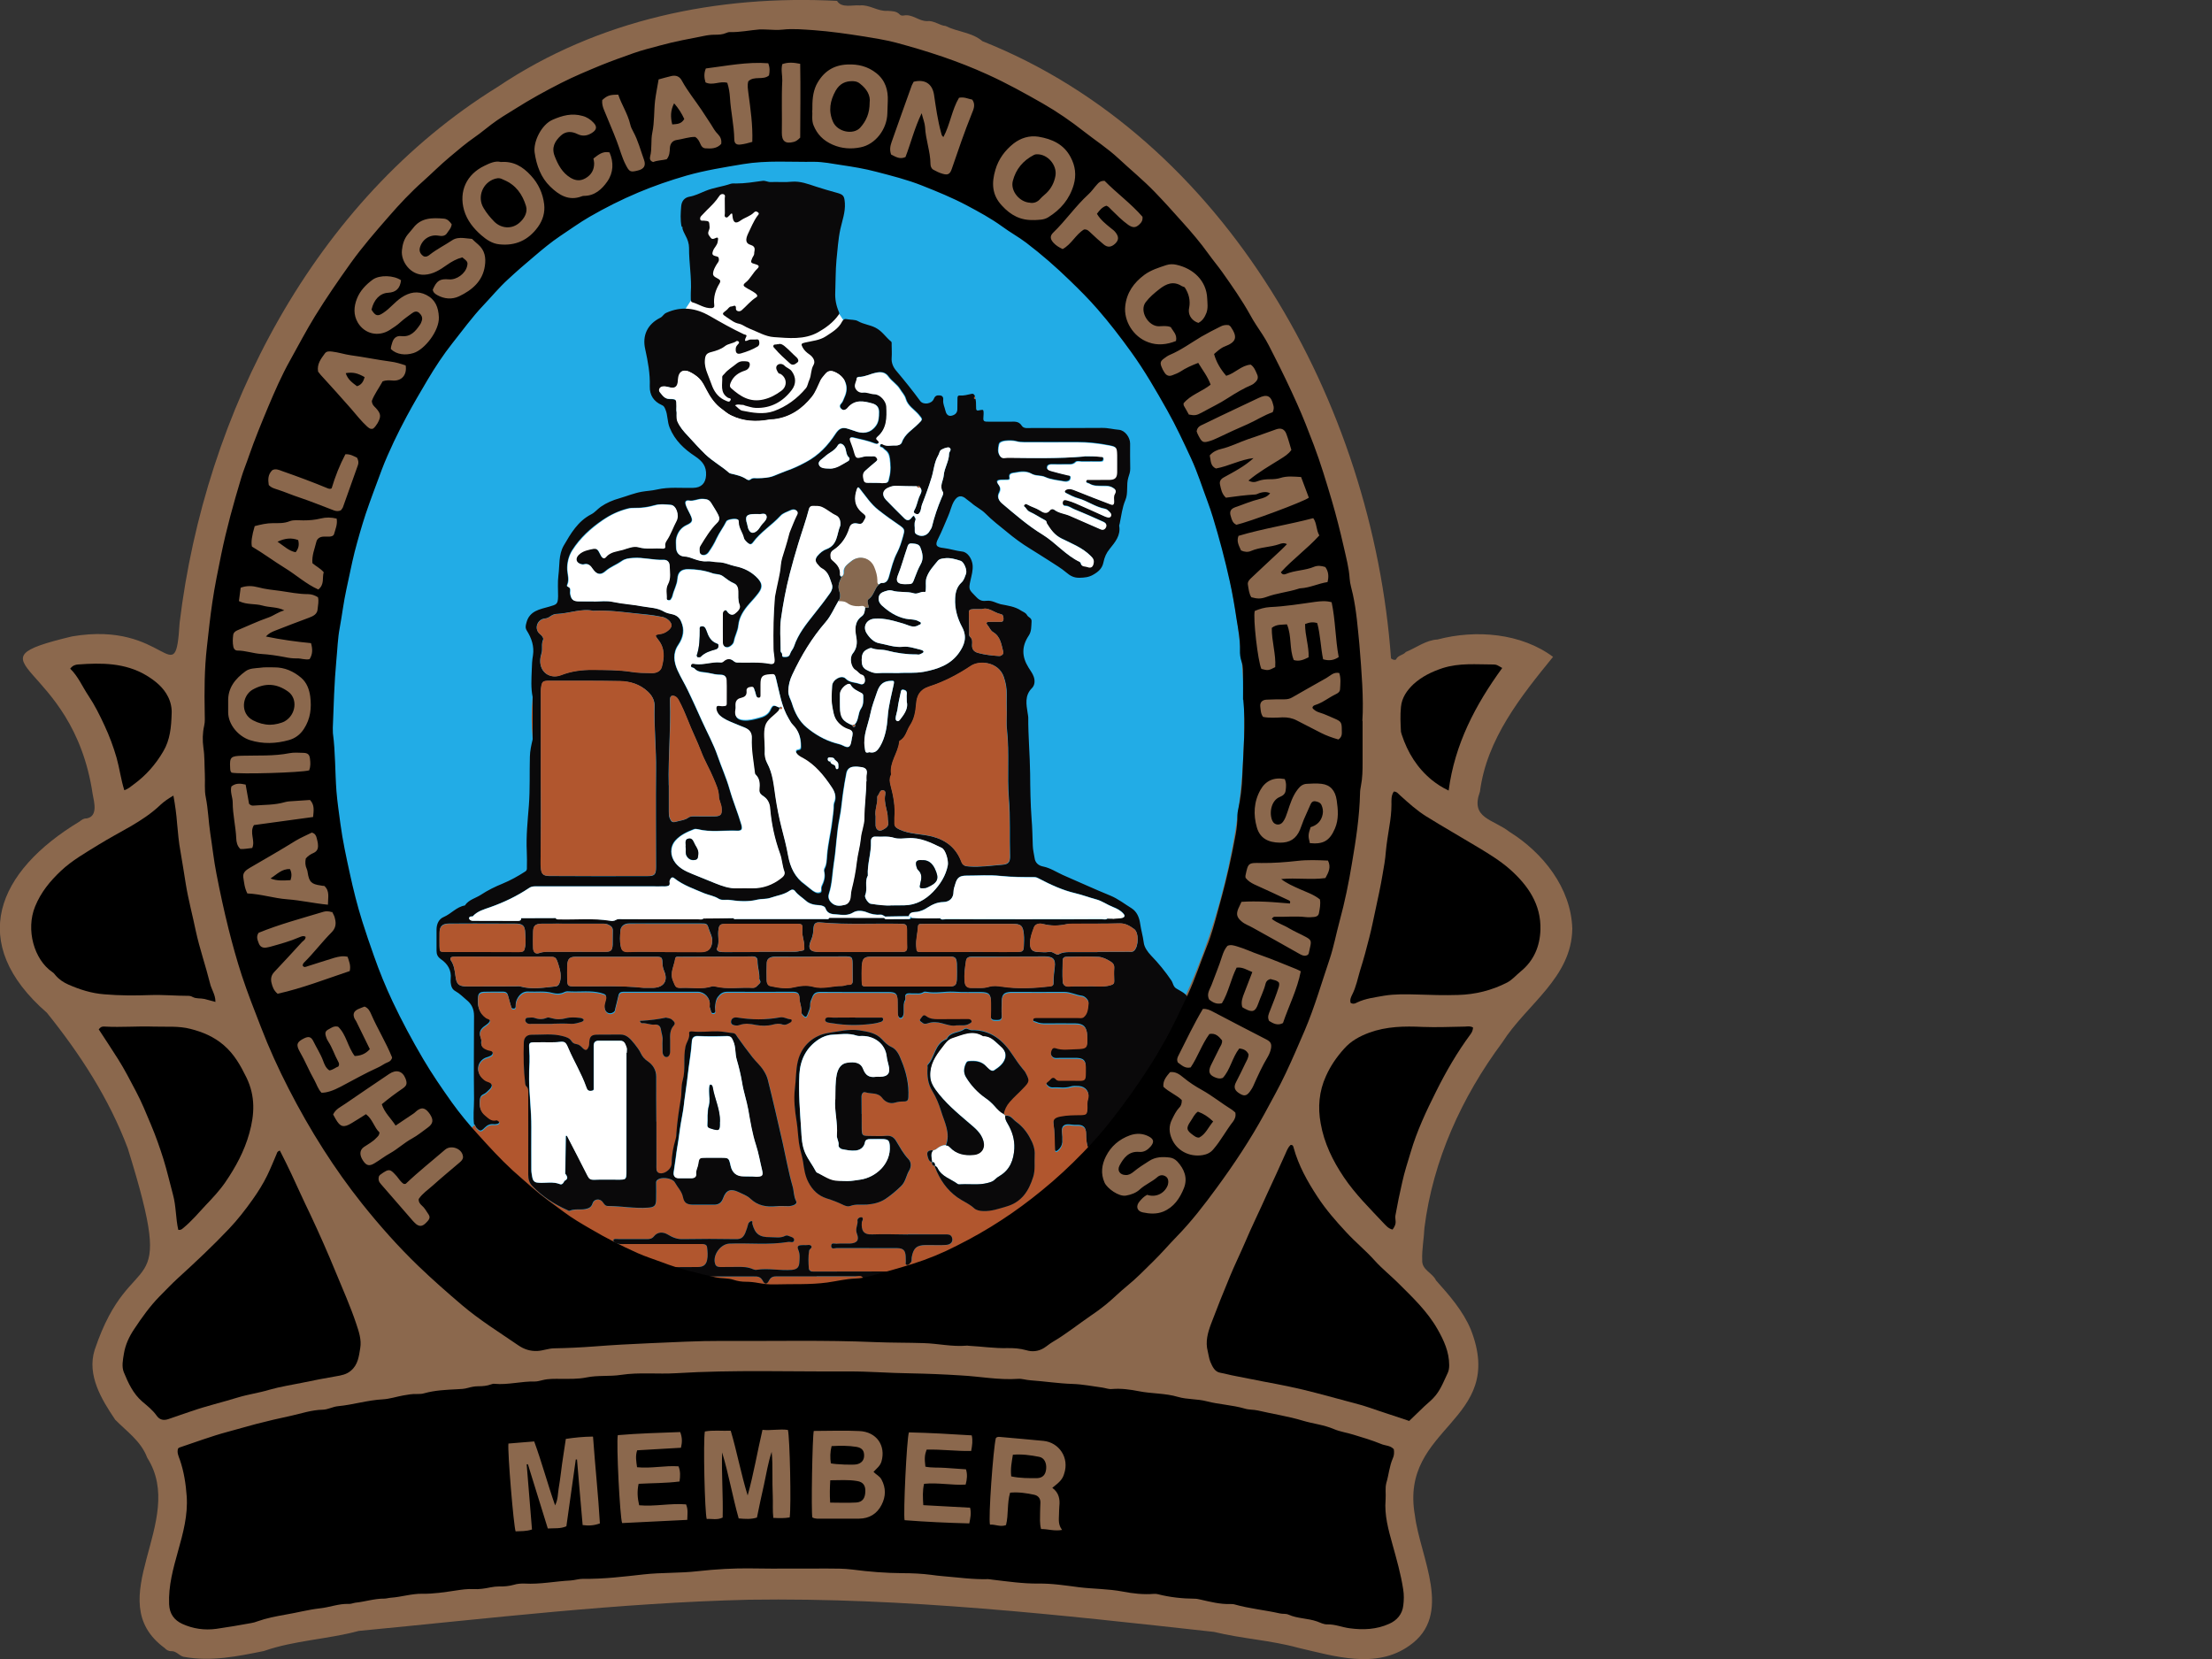 <?xml version="1.0" encoding="UTF-8"?>
<svg xmlns="http://www.w3.org/2000/svg" id="Layer_1" viewBox="0 0 200 150" width="720" height="540"><rect x="0" y="0" width="200" height="150" fill="#333333" stroke="none"/><defs><style>.cls-1{fill:#fff;}.cls-2{fill:#8b684d;}.cls-3{fill:#876950;}.cls-4{fill:#b1562e;}.cls-5{fill:#22ace6;}.cls-6{fill:#0a090a;}</style></defs><path class="cls-2" d="m125.78,59.54c.17.13.4.17.45.07.19-.39.64-.36.88-.66.92-.37,1.82-1.08,2.87-1.13,3.47-.92,7.57-.57,10.44,1.57-2.9,3.56-6,7.42-6.61,12.19-.89,2.42,1.16,2.46,2.67,3.63,3.03,1.89,5.57,5.08,5.68,8.75-.05,4.45-4.14,6.85-6.32,10.28-3.67,4.93-6.29,10.69-7.05,16.79-.04.96-.24,1.93-.2,2.9-.05.9.93,1.14,1.25,1.84,1.2,1.34,2.43,2.74,3.14,4.43,3.3,8.39-6.49,8.71-5.05,16.82.47,3.8,3.52,8.99-.51,11.78-3.02,2.14-6.78.94-10.03.19-2.5-.69-5.09-.82-7.62-1.44-13.94-1.54-27.94-3.12-42.03-2.91-11.87.28-23.56,1.7-35.3,2.82-2.81.76-5.82.85-8.59,1.82-2.39.48-4.77.98-7.25.52-.4-.09-.65-.53-1.12-.51-.24.01-.45-.12-.59-.28-5.94-4.35,2.09-11.46-1.58-17.21-.55-1.48-1.82-2.35-2.89-3.43-1.24-1.84-2.58-4.03-1.86-6.32,3.35-9.99,7.58-3.47,2.99-18.23-1.7-4.51-4.31-8.52-7.31-12.25-7.26-6.32-4.53-12.78,2.95-17.29.2-.16.37-.29.64-.28,1.04-.19.69-1.45.55-2.19-1.8-12.19-12.05-11.83-1.86-14.27,8.59-1.46,9.32,5.29,9.72-1.22,2.29-19.02,12.13-38.18,28.75-48.46C54.08,1.75,64.89-.48,75.68.08c.41.68,1.38.35,2.06.41.89-.09,1.62.56,2.51.49.4.03.8.01,1.1.33.09.11.25.11.37.09.77-.15,1.34.51,2.09.51.62-.08,1.12.39,1.69.44,1.09.55,2.39.57,3.32,1.37,22.02,8.75,35.29,32.8,36.95,55.81Z"/><ellipse class="cls-5" cx="71.09" cy="65.12" rx="41.41" ry="50.88"/><path d="m126.02,131.02c.05.28.03.59-.08.82-.32.72-.37,1.5-.59,2.23-.13.47-.03,1.01-.07,1.52-.12,1.4.25,2.71.62,4.04.37,1.34.76,2.69.97,4.07.08.48.07.97.01,1.46-.09.8-.59,1.36-1.28,1.66-1.13.51-2.34.57-3.58.4-.68-.09-1.32-.37-2.01-.35-.33.01-.64-.16-.94-.27-.84-.29-1.76-.25-2.57-.61-.24-.11-.53-.05-.78-.11-1.36-.31-2.74-.43-4.08-.81-.12-.04-.27-.04-.4-.04-.92.03-1.8-.2-2.69-.4-.17-.04-.35-.08-.52-.08-1.13-.01-2.25-.13-3.35-.41-.11-.03-.23-.04-.33-.03-.96.08-1.93-.03-2.85-.21-1.32-.25-2.65-.23-3.95-.39-1.22-.16-2.45-.35-3.7-.33-1.37.01-2.74-.19-4.1-.35-.13-.01-.27-.05-.4-.05-1.38.04-2.74-.16-4.11-.27-.36-.03-.7-.07-1.05-.12-.86-.11-1.72-.15-2.58-.15-1.53-.01-3.05-.13-4.56-.33-.74-.09-1.5-.09-2.26-.09-2.26-.01-4.52.03-6.78-.01-1.65-.03-3.28.07-4.91.25-1.64.19-3.27.11-4.89.29-1.82.2-3.64.43-5.49.4-.37,0-.74.12-1.12.15-1.4.07-2.77.36-4.16.28-.33-.01-.66.01-.98.11-.43.12-.86.16-1.32.15-.27,0-.53.03-.78.08-.52.11-1.05.19-1.58.16-.53-.03-1.05.05-1.58.13-1.01.15-2.01.31-3.03.29-.96-.01-1.87.29-2.83.36-.2.01-.4.08-.59.08-.89-.01-1.74.28-2.62.37-.2.03-.4.12-.59.11-.9-.04-1.74.31-2.62.4-1.06.12-2.09.4-3.12.57-.84.15-1.69.31-2.51.6-.19.07-.37.13-.57.16-1.05.19-2.09.37-3.14.52-1.08.15-2.13,0-3.11-.45-.7-.33-1.14-.88-1.18-1.77-.07-1.68.37-3.23.81-4.81.45-1.61.9-3.24.78-4.96-.08-1.12-.25-2.23-.62-3.3-.12-.33-.28-.65-.16-1.01.05-.04.08-.08.12-.09,1.45-.48,2.87-1.02,4.33-1.41.86-.23,1.74-.49,2.61-.72,1.05-.27,2.1-.52,3.15-.74.94-.21,1.87-.53,2.86-.55.49-.01.92-.28,1.41-.32,1.36-.13,2.67-.55,4.06-.62.61-.04,1.21-.24,1.82-.35.41-.07.82-.15,1.25-.13.21,0,.45,0,.66-.07.97-.27,1.97-.31,2.95-.36.33-.01.66-.03.98-.12.29-.08.6-.15.92-.15.4,0,.8-.03,1.18-.17.11-.04.21-.07.32-.05,1.22.11,2.42-.24,3.64-.21.25,0,.48-.08.72-.13.52-.13,1.05-.11,1.58-.11.8,0,1.6.03,2.38-.13,1.02-.21,2.07-.07,3.11-.23,1.65-.25,3.32-.05,4.97-.15,5.2-.32,10.41-.13,15.61-.16,1.84-.01,3.67.15,5.51.17,1.56.03,3.1.09,4.64.19,1.72.09,3.43.43,5.16.31.37-.03.74.11,1.12.13,1.28.09,2.54.29,3.83.33.9.03,1.8.21,2.69.33.28.04.56.16.85.13.82-.07,1.65.04,2.45.2,1.17.23,2.38.17,3.52.51.86.25,1.76.17,2.61.4,1.13.29,2.31.33,3.44.66.39.12.78.08,1.18.17,1.36.32,2.74.52,4.06.92.93.28,1.9.37,2.81.76.56.24,1.18.32,1.78.51.84.25,1.69.51,2.5.84.37.16.81.12,1.12.45Zm-72.43-1.13c-.86.01-1.65.09-2.43.21-.08.56-.16,1.04-.23,1.52-.08.51-.15,1.01-.21,1.52-.07.48-.12.97-.21,1.45-.08.48-.05.98-.32,1.52-.69-1.97-1.2-3.9-1.89-5.78-.82.07-1.58.12-2.33.19-.09.74.47,7.46.65,7.94.47-.03.94.01,1.48-.17-.16-1.97-.32-3.94-.48-5.89.04,0,.07-.01.11-.01.6,1.94,1.2,3.87,1.8,5.81.6-.04,1.13.04,1.68-.2.28-2.01.56-4.03.85-6.04h.11c.17,1.97.33,3.94.51,5.93.55.07,1.01.05,1.56-.15-.15-2.58-.43-5.15-.62-7.83Zm17.81,7.31c.15-1.01.01-7.26-.16-7.91-.74-.11-1.5.07-2.3-.01-.47,2.02-.8,4-1.34,5.93-.6-1.94-.96-3.92-1.53-5.85-.84.03-1.61-.07-2.34.07-.16.86-.01,7.38.17,7.91.45-.04.94.12,1.44-.13.05-1.97-.11-3.94-.05-5.89.6,1.97.94,4,1.5,5.97.6.05,1.12.09,1.65-.08.21-1.01.41-2.01.64-2.99.21-.98.37-1.98.69-2.95.07.66.07,1.33.07,1.99s0,1.33.03,1.99c.03.65-.03,1.32.05,1.99.53.03.98.04,1.49-.04Zm2.18-7.83c-.13.47-.25,7.39-.13,7.83.27.15.56.11.84.11,1.13,0,2.26.01,3.39,0,.92-.01,1.62-.44,2.03-1.25.39-.76.4-1.53-.01-2.29-.16-.31-.49-.44-.72-.69.28-.31.6-.53.72-.94.41-1.44-.45-2.69-2.01-2.75-1.34-.07-2.69-.01-4.11-.01Zm21.57,5.15c.72-.56.92-.8,1.06-1.25.51-1.49-.48-2.85-1.85-2.99-1.32-.13-2.65-.24-3.96-.36-.13-.01-.27-.01-.36.11-.24.97-.69,7.23-.53,7.82.47-.04.94.24,1.45.04.24-.96.08-1.95.37-2.93.76-.07,1.48.04,2.18.19.36.08.57.33.56.72-.01.31-.03.62-.03.93,0,.45-.05.92.09,1.45.61-.01,1.2.21,1.9.08-.37-.48-.29-.94-.28-1.4.01-.24.01-.49.03-.73.07-.64-.03-1.24-.64-1.68Zm-39.29-4.76c-.15.69.19,7.42.39,7.95,1.94-.09,3.9-.19,5.89-.29.01-.52.09-.94-.11-1.4-1.41-.12-2.82.21-4.24.08-.15-.65-.2-1.25-.05-1.94,1.24-.07,2.46-.05,3.7-.21.07-.49.09-.92-.09-1.37-1.24-.09-2.46.21-3.75.08-.07-.52-.17-1.01.01-1.53,1.33-.08,2.65-.15,3.96-.23.12-.51.12-.93-.07-1.42-1.89.07-3.78.12-5.64.28Zm31.85,6.56c-1.41-.08-2.79-.15-4.23-.23-.04-.68-.08-1.29.07-1.93,1.29-.13,2.53.15,3.76.07.13-.49.17-.92.03-1.38-.64-.04-1.25-.08-1.86-.13s-1.22.01-1.81-.11c-.09-.76-.07-1.05.11-1.54,1.34-.04,2.69.15,4.03.12.09-.51.16-.93.05-1.41-1.91-.12-3.82-.23-5.68-.27-.2.59-.52,7.37-.39,7.94,1.93.15,3.88.24,5.85.29.09-.49.2-.9.07-1.42Z"/><path d="m127.43,128.48c-.97-.32-1.86-.61-2.77-.92-.56-.19-1.12-.39-1.69-.55-1.34-.37-2.69-.72-4.03-1.08-1.54-.41-3.1-.72-4.67-1.01-.86-.16-1.73-.35-2.59-.51-.45-.08-.89-.21-1.34-.29-.51-.08-.72-.56-.9-.98-.13-.31-.16-.64-.24-.96-.23-.86,0-1.68.29-2.46.55-1.45,1.12-2.89,1.72-4.32.41-1,.89-1.97,1.32-2.97.64-1.52,1.37-2.98,2.03-4.47.56-1.22,1.14-2.45,1.68-3.68.12-.28.24-.57.45-.76.23-.01.24.13.28.27.44,1.6,1.24,3.03,2.14,4.4.76,1.17,1.68,2.22,2.62,3.23.82.89,1.77,1.66,2.58,2.57.65.72,1.42,1.33,2.11,2.02,1.3,1.29,2.65,2.57,3.56,4.18.57,1,1.05,2.05,1.05,3.24,0,.25-.03.48-.13.7-.33.69-.6,1.42-1.09,2.03-.29.37-.65.65-1,.97-.45.43-.89.85-1.38,1.33Z"/><path d="m25.32,104.06c.35.7.7,1.38,1.02,2.07.56,1.2,1.1,2.41,1.68,3.6.82,1.74,1.6,3.5,2.33,5.28.64,1.56,1.33,3.09,1.86,4.68.24.72.49,1.44.36,2.21-.12.73-.2,1.49-.84,2.03-.4.35-.89.43-1.36.51-1,.17-1.99.36-2.98.57-1.01.21-2.05.36-3.05.65-.93.28-1.9.41-2.82.69-1.42.44-2.86.77-4.26,1.26-.66.23-1.34.45-2.01.69-.45.16-.82.09-1.1-.32-.35-.49-.82-.86-1.28-1.25-.84-.72-1.28-1.7-1.68-2.67-.2-.51-.08-1.1.01-1.65.13-.82.48-1.57.94-2.25.69-1.04,1.41-2.05,2.27-2.93.55-.55,1.08-1.12,1.65-1.64,1.58-1.44,3.15-2.91,4.63-4.47.78-.82,1.5-1.74,2.17-2.69.49-.69.93-1.4,1.3-2.15.31-.64.57-1.29.85-1.94.04-.11.05-.23.28-.31Z"/><path d="m15.68,71.94c.16.88.27,1.68.33,2.49.08.86.15,1.72.31,2.57.17.97.32,1.95.48,2.94.23,1.42.61,2.81.9,4.22.35,1.62.9,3.18,1.3,4.79.05.24.17.45.25.68.12.29.23.57.23.96-.35-.09-.68-.19-1.01-.27-.35-.08-.7,0-1.04-.17-.12-.07-.25-.11-.39-.11-1.14,0-2.29-.11-3.44-.07-1.4.05-2.78.05-4.18-.07-1.16-.09-2.21-.43-3.24-.88-.45-.2-.85-.47-1.17-.85-.08-.11-.17-.21-.28-.28-1.65-1.12-2.41-3.83-1.56-5.92.52-1.29,1.36-2.31,2.35-3.24,1-.94,2.19-1.61,3.35-2.33.96-.59,1.95-1.12,2.93-1.68.96-.56,1.91-1.18,2.73-1.97.32-.29.66-.53,1.14-.81Z"/><path d="m8.94,93.06c.2-.27.37-.25.56-.24,1.46.08,2.93-.05,4.37,0,1.13.04,2.25-.08,3.36.21,1.1.28,2.1.7,2.99,1.46.96.82,1.53,1.85,2.07,2.95.81,1.68.73,3.32.25,5.03-.45,1.62-1.24,3.07-2.18,4.44-.51.74-1.14,1.41-1.76,2.06-.64.69-1.26,1.42-1.99,2.03-.12.09-.21.23-.49.2-.24-1.04-.19-2.14-.48-3.19-.29-1.06-.53-2.14-.86-3.2-.33-1.05-.7-2.1-1.13-3.12s-.84-2.05-1.36-3.02c-.52-.98-1.02-1.97-1.61-2.9-.59-.92-1.18-1.84-1.76-2.71Z"/><path d="m133.19,92.91c-.03.27-.11.44-.23.6-1.2,1.62-2.21,3.36-3.11,5.17-.89,1.77-1.74,3.58-2.3,5.49-.27.9-.57,1.81-.77,2.74-.23.98-.43,1.98-.61,2.98-.03.15,0,.31.01.47.04.31-.08.56-.27.81-.39-.08-.62-.39-.84-.61-1.24-1.32-2.53-2.59-3.55-4.1s-1.8-3.11-2.11-4.89c-.27-1.45-.15-2.9.48-4.28.41-.92.97-1.73,1.64-2.47.61-.7,1.41-1.13,2.27-1.45,1.56-.57,3.18-.6,4.83-.52,1.28.05,2.57-.01,3.84-.03.21-.01.47-.07.72.09Z"/><path d="m6.34,60.47c.23-.31.48-.37.7-.39,2.14-.16,4.26-.16,6.18.98.81.49,1.56,1.09,1.98,1.95.24.48.35,1.02.32,1.54-.04,1.17-.13,2.33-.76,3.39-.69,1.18-1.57,2.18-2.67,2.98-.24.17-.47.4-.85.53-.31-.98-.43-1.98-.7-2.94-.29-1-.65-1.97-1.09-2.91-.43-.93-.88-1.84-1.45-2.69-.55-.82-.94-1.77-1.66-2.46Z"/><path d="m93.15,18.33c-.96-.04-1.8-1.06-1.58-1.95.27-1.08.93-1.87,1.93-2.38.08-.04.17-.05.25-.05.97-.03,1.84.98,1.68,1.94-.11.61-.37,1.13-.81,1.56-.17.17-.37.31-.53.49-.27.33-.59.44-.93.4Z"/><path d="m78.63,9.28c0,.96-.31,1.66-.86,2.27-.61.66-2.03.4-2.45-.53-.44-1-.27-1.91.24-2.83.36-.62.88-.88,1.58-.85.27.01.47.09.65.25.59.47.93,1.04.84,1.69Z"/><path d="m45.02,16.11c.27-.01.41.11.57.17,1.06.45,1.65,1.3,1.97,2.35.17.57-.16,1.12-.56,1.48-.7.64-1.68.57-2.33-.09-.35-.36-.68-.76-.94-1.2-.62-1-.09-2.33,1.04-2.66.11-.03.23-.05.25-.05Z"/><path d="m24.4,65.53c-.53-.01-1.04-.15-1.52-.4-1.2-.62-.98-2.23-.05-2.77,1.17-.66,2.21-.55,3.22.17.89.64.72,2.1-.31,2.69-.31.17-.89.31-1.34.31Z"/><path d="m31.25,33.74c.66-.11,1.08-.01,1.72.36-.11.36-.25.68-.69.82-.41-.31-.84-.6-1.02-1.18Z"/><path d="m26.22,78.58c.17.35.16.64.05,1-.6.03-1.2.09-1.81-.15.57-.37,1.02-.89,1.76-.85Z"/><path d="m25.09,48.98c.7-.33,1.28-.37,1.87-.15.11.43.04.76-.23,1.1-.6-.11-1.02-.53-1.65-.96Z"/><path d="m61.87,10.76c-.28.47-.65.45-1.09.49-.16-.65-.17-1.25.17-1.91.41.47.69.92.92,1.42Z"/><path d="m108.43,102.85c-.25.03-.39-.11-.53-.2-.64-.45-.68-.65-.24-1.29.2-.28.32-.62.65-.85.52.19.96.48,1.38.89-.44.52-.69,1.16-1.26,1.45Z"/><path d="m75.06,135.86c-.05-.73-.03-1.34.01-2.02.82,0,1.64-.07,2.43.07.53.08.76.4.74.93-.01.61-.25.97-.81,1.01-.77.05-1.54.01-2.38.01Z"/><path d="m75.12,132.31c-.07-.51-.07-1.02.07-1.56.77-.04,1.52-.05,2.25.07.51.09.7.35.69.81-.01.41-.25.68-.68.77-.33.07-1.87.01-2.33-.09Z"/><path d="m91.43,133.48c-.08-.72.05-1.3.15-1.95.82-.07,1.61.04,2.37.19.47.08.69.56.64,1.09s-.31.82-.84.84c-.74,0-1.52.01-2.31-.16Z"/><path class="cls-1" d="m72.09,25.72v-8.24h-7.74v.53h-1.68v8.86l-3.07,4.72,1.01.66c.27,3.47,3.84,6.21,8.22,6.21s8.23-2.97,8.23-6.64c-.01-2.74-2.05-5.08-4.97-6.1Z"/><g id="xpFYdd"><path class="cls-6" d="m42.87,101.73c-.11-.77-.01-1.56-.01-2.34-.03-2.51-.01-5.03,0-7.53,0-.62-.21-1.08-.69-1.46-.32-.27-.61-.57-.97-.77-.35-.19-.41-.47-.45-.78-.01-.12-.01-.24,0-.35.09-.78-.29-1.37-.88-1.77-.32-.23-.4-.45-.4-.78v-1.9c0-.51.21-.96.65-1.14.68-.29,1.16-.92,1.91-1.04.35-.53.96-.65,1.44-.96.62-.41,1.29-.74,1.98-1.02.7-.29,1.37-.66,2.02-1.08.2-.12.17-.27.17-.4.01-.47.01-.94-.01-1.41-.07-1.4.08-2.81.19-4.19.11-1.48.05-2.94.09-4.4.01-.53.13-1.05.25-1.56v-3.83c-.17-.81-.11-1.64-.08-2.45.01-.44.03-.88.11-1.32.12-.8-.12-1.54-.55-2.22-.16-.25-.12-.44-.05-.7.27-1.12,1.24-1.24,2.07-1.48.68-.2.78-.21.8-.93,0-.64-.05-1.28.03-1.9.12-.9,0-1.85.48-2.69.64-1.1,1.28-2.21,2.49-2.83.32-.16.56-.47.86-.68.52-.36,1.09-.6,1.7-.77.68-.2,1.33-.47,2.02-.59.45-.08.9-.09,1.36-.2,1.08-.25,2.18-.12,3.27-.15.73-.01,1.13-.41,1.17-1.14.04-.8-.31-1.26-1-1.72-.97-.64-1.82-1.42-2.29-2.58-.23-.55-.16-1.13-.39-1.66-.08-.19-.13-.31-.33-.39-.72-.32-1.1-.89-1.08-1.69.04-1.14-.17-2.25-.41-3.35-.29-1.25.2-2.27,1.36-2.85.23-.11.28-.33.55-.45,1.37-.62,2.66-.43,3.91.28,1.02.59,2.03,1.16,3.09,1.66.09.04.31.04.23.2-.35.7.16.29.36.28.15,0,.28-.01.43,0,.13,0,.31-.07.36.12s.05.39-.13.51c-.47.28-.98.47-1.49.62-.4.12-.53-.07-.48-.49.03-.16.12-.24.21-.35.07-.07.13-.15.04-.23-.04-.04-.15-.07-.19-.04-.32.23-.74.21-1.06.47-.35.27-.77.4-1.18.51-.47.11-.59.28-.62.76-.03.4.08.81.21,1.14.17.41.31.84.48,1.26.24.57.62,1.01,1.21,1.25.17.07.31.16.41-.03.12-.21-.13-.19-.21-.23-.77-.47-.49-1.22-.53-1.9,0-.09.12-.19.2-.27.31-.39.74-.62,1.12-.94.15-.12.35-.21.57-.2.24.01.56-.03.6.23.03.24-.11.52-.44.62-.59.19-1.05.51-1.29,1.1-.08.2-.11.36.07.51.82.73,1.68,1.28,2.9,1,.64-.15,1.13-.43,1.61-.78.56-.41.52-1.16-.05-1.52-.05-.04-.16-.03-.19-.07-.15-.21-.31-.49-.15-.7.16-.2.49-.19.68.01.2.21.49.27.66.51.39.53.41,1.16-.01,1.7-.81,1.06-1.89,1.66-3.26,1.61-.32-.01-.62-.13-.93-.2-.07-.01-.13-.07-.2-.07-.24.01-.49-.11-.73.04.21.16.41.43.64.48.94.19,1.93.37,2.87.04,1.14-.41,2.11-1.13,2.9-2.07.16-.2.19-.51.31-.76.19-.43.12-.9.37-1.33.21-.35-.03-.72-.36-.96-.25-.17-.48-.37-.62-.64-.17-.31-.12-.36.23-.44.64-.15,1.3-.19,1.87-.56.55-.37,1.14-.69,1.46-1.32.08-.15.2-.28.39-.24.36.08.8.03,1.06.19.51.29,1.08.33,1.58.59.61.31.92.86,1.41,1.25.07.05.05.23.05.33,0,.37.03.76,0,1.13-.04.48.15.88.43,1.2.74.88,1.46,1.77,2.14,2.7.28.4,1.05.29,1.24-.17.11-.28.28-.35.53-.32.28.01.35.21.32.44-.03.33.13.62.2.94.05.24.21.56.59.45.29-.08.49-.25.49-.59,0-.31,0-.61.01-.92,0-.13-.01-.32.19-.31.37.03.73-.07,1.09-.15.17-.04.25.08.31.23-.04.09-.11.19.04.24.05.21.05.41.05.62,0,.44.01.47.44.37.23-.05.23.04.24.2,0,.07.01.15,0,.21-.05.65-.07.65.6.65h1.76c.4,0,.81-.09,1.1.37.17.27.55.2.85.2,2.14,0,4.27.01,6.41-.01.52-.01,1.01.13,1.52.17.55.05,1.01.69,1.01,1.24,0,.76-.01,1.5.01,2.26.01.29-.09.56-.17.81-.21.68.01,1.4-.27,2.05-.29.68-.36,1.41-.51,2.11-.01.07-.05.13-.05.2.16.88-.37,1.49-.85,2.09-.31.37-.48.77-.57,1.22-.11.55-.45.85-.92,1.12-.41.24-.81.27-1.25.28-.48.01-.82-.16-1.18-.47-.48-.41-1.04-.73-1.57-1.08-.57-.37-1.16-.73-1.73-1.09-.74-.45-1.44-.97-2.1-1.52-.65-.53-1.33-1.05-1.93-1.66-.36-.36-.86-.59-1.25-.94-.12-.11-.29-.21-.43-.33-.47-.43-.85-.36-1.17.2-.23.41-.32.89-.52,1.33-.29.66-.55,1.34-.88,1.99-.33.62-.2.81.48.88.57.07,1.1.25,1.68.32.51.05.89.68.94,1.22.04.48-.09.92-.19,1.37-.2.89-.13.84.53,1.53.33.35.61.37.94.33.48-.05.84.21,1.25.31.64.13,1.3.2,1.87.59.19.12.4.17.53.41.11.2.43.23.4.57-.03.44,0,.88-.25,1.26-.65.97-.65,1.89-.03,2.89.16.27.36.51.47.82.15.41.08.81-.15,1.04-.69.69-.51,1.49-.39,2.29.01.11.05.23.05.35-.01,1.7.15,3.4.17,5.11.01,1.34.03,2.71.13,4.06.07.81.08,1.62.11,2.43.01.4.11.77.17,1.16.05.35.29.65.78.74.61.12,1.17.49,1.76.76,1.44.62,2.86,1.28,4.31,1.87.7.29,1.29.76,1.91,1.14.49.31.7.84.78,1.4.08.57.25,1.12.32,1.69.05.44.35.85.66,1.18.68.7,1.29,1.45,1.84,2.26.16.24.16.57.47.74.52.31,1.22.61.97,1.14s-.65,1.25-.82,1.81c-.37,1.21-1.01,2.22-1.61,3.32-.64,1.16-1.66,1.99-2.38,3.1-.84,1.3-1.66,2.62-2.62,3.83-.4.51-.68,1.09-1.16,1.53-.11-.03-.23-.01-.29-.15-.25-.49-.27-1.02-.28-1.57q-.01-.69-.72-.7h-.15c-.4.03-.89-.16-1.16.08-.28.25-.08.76-.11,1.14-.01.12.01.24,0,.35-.03.29-.17.53-.4.72-.13.12-.28.12-.28-.09-.03-.78-.01-1.58-.13-2.37-.07-.44.17-.59.61-.66.62-.13,1.25-.12,1.87-.13.52-.01.57-.08.59-.64.01-.25-.03-.51.05-.77.19-.6-.19-1.1-.81-1.14-.25-.01-.51-.04-.77.05-.52.17-1.06.04-1.61.08-.27.01-.48-.2-.57-.33-.11-.15.21-.29.33-.44.16-.2.32-.25.52-.04.15.16.35.12.53.12h.98c1.29.03,1.2.15,1.2-1.22,0-.53-.2-.73-.77-.76-.55-.01-1.08,0-1.62,0-.15,0-.29.03-.43-.01-.24-.05-.41-.37-.33-.59.07-.19.13-.45.41-.36.6.2,1.21.11,1.81.09,1.06-.03,1.1-.09,1.06-1.17v-.07c-.04-.7-.33-1-1.05-1.01-.89-.01-1.78-.01-2.67,0-.31,0-.6-.01-.89-.15-.12-.05-.31-.03-.29-.23s.17-.19.32-.19h3.72c.19,0,.39.05.55-.08.37-.32.37-.8.43-1.21.04-.27-.33-.61-.57-.64-.56-.07-1.05-.35-1.62-.35-1.53.01-3.05,0-4.57,0h-.28c-.6.04-.78.23-.8.81-.01.45-.03.89,0,1.34.03.4-.23.39-.51.39s-.51-.03-.48-.41c.03-.4.01-.8.01-1.2,0-.74-.16-.9-.89-.92-.82-.01-1.65.03-2.46-.03-.82-.04-1.65.16-2.47.01-.09-.01-.21-.03-.28.03-.31.2-.64.09-.96.12-.2.01-.44-.07-.61.07-.16.13-.01.37-.09.53-.16.27-.11.55-.12.82v.28c0,.23-.09.49-.27.51-.21.01-.28-.27-.28-.48-.01-.33,0-.65-.01-.98,0-.74-.13-.88-.84-.88-2.05,0-4.08.01-6.13-.01-.39,0-.61.11-.74.47-.08.21-.2.41-.19.66.03.33-.15.62-.25.93-.09.24-.19.24-.35.08-.11-.11-.21-.21-.2-.36.05-.43-.17-.82-.17-1.24,0-.39-.15-.55-.55-.55-1.99.01-3.99,0-5.98,0-.39,0-.62.16-.86.48-.21.31-.2.6-.24.92-.01.19.15.49-.15.53-.27.03-.21-.31-.31-.48-.05-.11-.04-.2-.03-.32.07-.57-.47-1.13-1.05-1.13h-6.76c-.24,0-.39.09-.44.36-.08.39-.19.76-.28,1.14-.03.13-.01.25-.17.35-.37.23-.76.03-.81-.47-.03-.24.05-.45.11-.68.12-.43-.01-.48-.45-.6-.9-.23-1.81-.09-2.71-.13-.19-.01-.39-.04-.56.05-.36.19-.76.17-1.1.08-.72-.2-1.44-.08-2.15-.12-.43-.03-.73.17-.97.55-.17.27-.2.51-.2.78,0,.13-.05.23-.21.21-.11,0-.16-.07-.19-.16-.09-.33-.2-.66-.28-1-.05-.25-.19-.37-.44-.37-.59,0-1.17-.01-1.76.01-.23.01-.47.08-.51.39-.09.76,0,1.44.69,1.91.13.09.44.12.37.33-.05.17-.27.32-.44.44-.39.27-.55.55-.43.94.05.16.12.31.09.48-.07.43.23.59.53.7.2.08.51.04.51.31s-.28.33-.49.41c-.07.03-.13.03-.2.07-.69.33-.85,1.18-.31,1.73.15.15.28.28.51.35.49.15.53.47.15.81-.16.15-.31.31-.49.39-.29.13-.33.35-.35.62-.04.49.07.9.48,1.24.29.24.55.52.97.43.04-.01.11-.01.13.01.08.05.19.11.2.19.01.08-.08.17-.17.19-.11.03-.23.04-.35.03-.33-.03-.57.08-.81.32-.35.36-.45.33-.78-.04-.07-.08-.05-.23-.19-.27Zm32.21-32.87c.03.27.33.23.44.4.07.11.03.33.21.27.11-.04.07-.25.07-.39,0-.23-.17-.31-.31-.44-.08-.21-.27-.21-.45-.23-.09,0-.19.01-.2.13-.01.19.07.25.24.25Zm2.22-3.35c.37-.41.27-1.01.57-1.45.24-.35.19-.74.19-1.14,0-.11-.03-.19-.16-.25-.36-.2-.76-.35-.97-.74-.04-.07-.11-.09-.17-.08-.33.03-.78.52-.8.89-.01.4,0,.8,0,1.2,0,.94.25,1.3,1.13,1.65-.01.12.04.17.15.15.11-.03.11-.12.07-.21Zm5.9-21.42c-.04-.21-.19-.11-.31-.11-.64-.01-1.26-.01-1.9-.04-.21-.01-.41.05-.6.13-.57.23-.7.7-.28,1.14.53.56,1.09,1.1,1.64,1.65.23.23.44.25.65-.01.07-.08.13-.19.25-.21.01.15.2.23.11.43-.13.28-.04.6-.05.9-.01.12-.01.23.11.32.43.32,1.01.19,1.25-.29.07-.12.16-.24.19-.36.21-.9.52-1.78.88-2.63.08-.19.2-.39.11-.52-.35-.53.04-1.01.08-1.5.05-.68.48-1.26.48-1.95,0-.19.31-.37.01-.56-.12-.08-.73.15-.81.29-.08.13-.11.31-.19.44-.36.62-.39,1.34-.6,2.01-.25.81-.56,1.62-.86,2.42-.09.24-.07.49-.21.72-.13.21-.27.16-.4.09s-.16-.16-.07-.32c.2-.36.28-.77.41-1.14.09-.25.39-.57.12-.89Zm-7.11,8.06c-.17.41-.39.8-.2,1.3.09.24.12.61-.08.89-.39.65-.69,1.37-1.17,1.93-1.25,1.44-2.19,3.05-3.01,4.75-.23.48-.36.97-.36,1.52,0,.4.21.7.32,1.04.25.84.65,1.64,1.34,2.21.76.62,1.6,1.12,2.55,1.4.25.08.49.11.74.24.51.27.66.13.76-.45.03-.13.05-.28.08-.41.05-.31.05-.51-.35-.62-.41-.13-.8-.4-1.06-.77-.28-.39-.33-.89-.41-1.33-.11-.59-.04-1.21-.01-1.82.03-.56.85-1.04,1.22-.66.39.39.85.32,1.26.48.36.13.55-.11.47-.49-.03-.16-.12-.29-.24-.32-.27-.07-.4-.32-.61-.45-.4-.24-.55-1.09-.25-1.46.39-.48.44-.94.33-1.54-.12-.65-.16-1.36.49-1.84.29-.21.28-.51.32-.8.13-.04.43.16.28-.24-.07-.17-.12-.44.03-.53.48-.32.51-.94.92-1.32.09-.05.2-.17.29-.16.49.05.6-.37.68-.65.2-.72.37-1.44.72-2.1.24-.47.39-.96.53-1.46.15-.56.17-.65-.28-.97-.66-.45-1.32-.92-1.94-1.41-.69-.53-1.16-1.26-1.7-1.94-.08-.11-.16-.21-.24.04-.28.77-.27,1.52.47,2.13.43.35.37.37.11.82-.19.32-.47.17-.66.15-.35-.03-.52.15-.6.41-.27.84-.72,1.54-1.46,2.01-.27.17-.27.41-.23.68.03.17.17.27.29.37.33.31.59.65.55,1.14-.03.16.03.23.12.27Zm6.32,30.84c.86.08,1.72.04,2.58.04.15.19.35.09.52.09,4.71.01,9.41.01,14.12,0,.17,0,.37.08.53-.08.15,0,.29,0,.45.01.04.08.09.08.13,0,.25-.03.52-.01.76-.08.12-.03.28-.13.09-.36-.27-.32-.61-.48-.97-.62-.51-.2-.97-.53-1.49-.68-.64-.17-1.25-.4-1.9-.56-1.16-.27-2.23-.77-3.28-1.32-.12-.07-.23-.13-.39-.13-1.02-.01-2.03-.01-3.06-.11-1.02-.11-2.06-.03-3.1-.03-.6,0-.85.16-1.01.72-.07.24-.17.47-.17.73,0,.57-.36.93-.94.94-.53.01-.97.23-1.4.49-.29.19-.59.32-.93.39-.27.05-.68-.03-.78.4-.7.01-1.41.01-2.13.03-.15-.07-.25-.19-.44-.17-.41.03-.8-.04-1.21-.21-.37-.16-.9-.2-1.22,0-.51.32-1,.23-1.48.19-.37-.03-.86,0-1.05-.56-.05-.17-.33-.27-.59-.28-.43-.01-.89-.13-1.18-.4-.32-.29-.7-.51-.97-.86-.13-.19-.32-.17-.49-.05-.53.37-1.16.44-1.76.65-.39.13-.77.07-1.16.16-.82.21-1.68.15-2.5.03-.35-.05-.73.07-1.02-.12-.4-.25-.85-.31-1.28-.48-.93-.4-1.9-.72-2.71-1.36-.23-.19-.33.01-.41.17s.09.41-.13.51c-.19.07-.41.05-.62.05-.24.01-.47,0-.7,0h-10.4c-.31,0-.6-.04-.88.15-1.09.73-2.26,1.29-3.5,1.73-.56.2-1.17.35-1.6.84-.12-.01-.27-.01-.31.11-.04.12.07.21.17.25.07.03.13.03.2.03,1.33,0,2.67.01,4,.01.17,0,.33-.01.33-.25,1.04,0,2.07-.01,3.12-.01.05.13.19.12.29.12,1.54.04,3.09-.12,4.61.12.17.03.37.04.55-.07.2-.12.41-.07.62-.07,2.27,0,4.55.01,6.82.01.16,0,.33.07.47-.07.9-.01,1.8-.01,2.7-.03.08.12.2.08.32.08h8.07c.11,0,.24.04.29-.11,1.66,0,3.32.01,4.97.01.04.11.13.11.23.11.62,0,1.24-.01,1.86-.01.17.04.29.05.33-.09Zm-11.93-19s.03.09.04.13c-.03.07-.04.15-.08.2-.41.47-1.06.8-1.22,1.4-.16.61-.04,1.3-.04,1.97v.28c-.03.37.05.77.21,1.08.53.97.6,2.05.76,3.1.13.93.32,1.84.55,2.75.2.84.44,1.68.59,2.53.19,1.06.62,1.97,1.52,2.59.19.13.35.29.53.43.24.19.51.39.81.29.24-.07.08-.37.16-.56.2-.43.35-.86.23-1.34-.03-.08-.01-.2.03-.27.2-.37.19-.81.23-1.2.08-1.08.36-2.13.48-3.19.04-.36.09-.73.12-1.09.01-.16-.01-.32.05-.48.21-.49.07-.94-.21-1.36-.7-1.05-1.49-2.03-2.63-2.66-.19-.09-.37-.21-.51-.36-.11-.13-.21-.37.11-.4.25-.03.23-.17.23-.35,0-.7-.2-1.34-.7-1.86-.17-.17-.27-.37-.39-.57-.66-1.09-.85-2.34-1.14-3.56-.12-.47-.11-.49-.55-.45-.72.05-.86.21-.86.93v.92c0,.11.03.25-.15.27-.13.01-.23-.09-.25-.2-.05-.15-.07-.31-.13-.45-.07-.16-.03-.37-.32-.33-.24.03-.44.11-.41.37.04.43-.19.55-.53.64-.29.07-.47.28-.47.61,0,.15.01.28-.01.43-.11.61.15.89.73.93.48.04.94-.09,1.36-.2.36-.09.81-.25,1.04-.7.24-.53.29-.52.86-.25Zm-16.79-9.6h0c.56,0,1.14-.09,1.69.01.88.17,1.77.23,2.65.4.66.13,1.37.12,1.98.48.21.12.47.19.72.23.39.08.68.29.82.64.35.74.21,1.46-.24,2.14-.51.74-.41,1.54-.07,2.3.28.61.64,1.2.93,1.81.43.9.84,1.81,1.25,2.71.49,1.09,1.08,2.14,1.46,3.27.33.98.77,1.94,1.06,2.95.31,1.08.74,2.11,1.06,3.19.12.43.05.6-.37.57-1.18-.05-2.38.17-3.55-.13-.11-.03-.25-.04-.35,0-.62.24-1.22.52-1.68,1.02-.51.57-.49,1.41,0,2.03.41.52.98.77,1.57,1.01.68.27,1.34.57,2.02.82.61.24,1.24.48,1.93.45.47-.01.94-.01,1.41,0,.97.01,1.84-.31,2.59-.89.21-.16.4-.37.31-.65-.19-.52-.2-1.06-.39-1.6-.47-1.32-.77-2.67-.89-4.07-.03-.39-.17-.81-.57-1.09-.2-.13-.43-.29-.4-.61.04-.48.07-.98-.33-1.36-.07-.07-.08-.16-.09-.25-.13-1.01-.32-2.01-.27-3.03.03-.49-.2-.78-.62-.97-.33-.13-.66-.28-1.01-.41-.44-.19-.89-.36-1.25-.69-.23-.2-.35-.52-.32-.73.04-.27.39-.09.6-.12.16-.03.33.03.33-.23,0-.7.03-1.41-.01-2.11-.01-.28-.13-.49-.52-.49-.36,0-.74-.08-1.09-.16-.43-.11-.94-.03-1.28-.4-.11-.12-.37-.07-.33-.29s.28-.15.41-.12c.76.11,1.48-.2,2.22-.15.12.01.23-.01.32-.09.31-.28.62-.28.94-.01.09.08.2.11.32.11.97.04,1.95-.07,2.93.12.37.07.45-.08.41-.51-.04-.29-.09-.59-.09-.88-.03-1.57,0-3.12.13-4.68,0-.07.03-.13.04-.2.12-.68.28-1.34.41-2.01.08-.43.07-.86.2-1.29.21-.69.43-1.37.61-2.07.04-.16.09-.31.15-.45.19-.41.35-.84.53-1.25.05-.12.21-.31.05-.48-.17-.19-.39-.15-.59-.05-.31.15-.66.25-.88.49-.78.85-1.81,1.48-2.5,2.42-.15.2-.29.16-.41.07-.17-.13-.39-.35-.41-.49-.11-.49-.45-.89-.47-1.41,0-.09.04-.19-.07-.25-.17-.13-.93-.04-1.04.17-.25.53-.62,1-.88,1.54-.2.44-.45.85-.72,1.24-.12.17-.36.32-.6.24-.28-.09-.23-.37-.23-.6,0-.09.04-.17.09-.25.44-.72.88-1.45,1.49-2.05.25-.24.23-.47.11-.72-.17-.37-.41-.7-.62-1.05-.2-.33-.4-.36-.72-.39-.45-.04-.85.23-1.3.15-.33-.05-.37.17-.29.39.09.29.27.57.4.86.27.56.23.72-.32.97-.51.24-.78.64-.92,1.13-.08.28-.03.61-.03.9,0,.44.28.77.7.8.31.01.57.11.86.21.39.13.78.27,1.21.23.33-.03.7.08,1.02.08.57,0,1.05.27,1.58.37.77.15,1.49.52,2.03,1.12.41.47.41.82.03,1.33-.25.33-.55.65-.82.96-.49.55-.9,1.17-.98,1.93-.05.52-.32.94-.4,1.44-.04.21-.17.33-.32.44-.33.23-.69.07-.7-.32-.01-.86,0-1.74,0-2.61,0-.13.05-.23.15-.29.15-.09.21.05.27.12.19.24.44.35.66.17.25-.19.56-.48.44-.81-.16-.43-.09-.82-.12-1.24-.01-.32-.11-.57-.37-.69-.37-.16-.68-.4-1-.64-.29-.23-.66-.17-.97-.28-.7-.25-1.42-.36-2.17-.36-.62-.01-.94.25-.98.88-.04.55-.32,1-.44,1.5-.03.13-.09.25-.17.36-.11.13-.39.07-.37-.09.03-.44-.12-.88.11-1.3.29-.55.16-1.14.15-1.72-.01-.27-.2-.49-.51-.48-.93.05-1.85-.24-2.78-.17-.37.03-.73.07-1.04.29-.47.33-1.01.52-1.45.9-.45.4-.81.31-1.17-.21-.19-.28-.39-.51-.77-.41-.09.03-.19.01-.28-.01-.45-.13-.55-.49-.23-.84.23-.24.51-.35.84-.44.86-.23.84-.16,1.2.53.15.28.33.23.43.11.4-.51,1-.52,1.54-.66.47-.12.94-.36,1.42-.23.72.21,1.44.05,2.15.12.16.01.29-.03.25-.23-.04-.2.05-.39.15-.52.37-.55.57-1.17.88-1.76.28-.52-.01-1.4-.51-1.44-.48-.04-.98-.09-1.46.04-.59.17-1.17.25-1.77.24-.23,0-.45,0-.69.07-.8.21-1.52.55-2.22,1.02-1.1.74-2.06,1.62-2.77,2.74-.33.53-.48,1.17-.45,1.77.03.45.19.89,0,1.34-.03.07-.05.16.03.17.36.12.19.43.23.65.08.51.27.68.77.68.47.03.92.03,1.36.03Zm-4.79,16h0v7.05c0,.35-.03.7.01,1.05.04.53.21.7.74.72,2.95.01,5.9.03,8.87.01.69,0,.8-.15.8-.82,0-2.91-.03-5.82,0-8.74.03-1.94-.19-3.88-.13-5.82.01-.53-.24-.96-.64-1.33-.7-.64-1.57-.9-2.49-.92-2.11-.04-4.22-.03-6.33-.03-.68,0-.73.07-.81.73-.01.16-.01.33-.01.49-.01,2.53-.01,5.07-.01,7.61Zm42.13-6.08s-.01,0,0,0c-.01-.49-.01-.98,0-1.48.01-.56-.08-1.09-.27-1.64-.47-1.33-2.15-1.52-2.97-.97-1.18.8-2.43,1.44-3.78,1.87-.82.27-1.1.81-1.16,1.6-.05.66-.16,1.33-.55,1.9-.31.47-.39,1.09-.93,1.4-.03.01-.04.08-.05.12-.11,1-.89,1.82-.73,2.9,0,.04-.03.09-.04.13-.13.29-.09.57-.01.88.25.97.44,1.94.35,2.95-.01.13.01.28,0,.43-.03.32.12.45.43.6.94.45,1.98.39,2.97.64,1.3.33,2.18,1.06,2.65,2.3.15.37.4.39.7.41,1.01.07,2.01-.08,3.01-.16.52-.04.69-.24.68-.77-.05-1.76.04-3.5-.11-5.25-.16-2.02.05-4.07-.16-6.09-.08-.59-.03-1.18-.03-1.77Zm-29.87-27.17c.07.28-.04.6.11.96.21.53.59.94.96,1.33.52.56,1.02,1.13,1.57,1.66.66.65,1.49,1.08,2.17,1.69.03.03.08.04.13.05.51.12,1.01.23,1.45.53.11.07.24.08.33,0,.21-.17.45-.09.68-.11.48-.03.93-.03,1.42-.21.37-.15.76-.32,1.13-.45.62-.21,1.2-.48,1.78-.8,1.16-.61,1.98-1.5,2.67-2.55.33-.51.62-.64,1.2-.44.17.07.35.11.52.17.7.28,1.38.25,1.9-.41.31-.39.31-.84.32-1.3,0-.41-.19-.65-.57-.76-.8-.24-1.58-.4-2.23.35-.04.05-.09.11-.15.15-.15.12-.29.13-.44,0-.17-.15-.2-.32-.04-.49.16-.17.21-.39.31-.6.43-.92.07-1.82-.85-2.25-.4-.19-.65-.12-.9.19-.15.17-.31.33-.41.55-.24.51-.44,1.05-.78,1.49-.88,1.1-1.98,1.86-3.43,2.03-.13.01-.28,0-.41.03-1.21.23-2.37.17-3.5-.39-.31-.15-.55-.37-.81-.56-.62-.44-1.06-1.08-1.4-1.74-.4-.78-.57-1.06-1.28-1.5-.77-.47-1.24-.21-1.28.64-.03.6-.28.78-.85.61-.19-.05-.37-.08-.55-.05-.27.04-.4.33-.23.53.23.27.43.6.88.6.6.01.6.04.61.65-.03.12-.03.24-.03.41Zm20.03,23.72c.66-.05,1.5.04,2.34-.12,1.26-.24,2.41-.64,3.18-1.72.48-.68.76-1.42.29-2.3-.43-.8-.69-1.68-.64-2.63.03-.57.17-1.05.57-1.42.24-.23.31-.52.41-.78.13-.33-.17-1.08-.48-1.18-.48-.16-.97-.31-1.48-.23-.19.03-.45.04-.61.25-.39.48-.82.93-1.01,1.54-.09.32-.03.65-.05.97-.01.11.01.31-.12.28-.35-.05-.64.23-.94.13-.65-.2-1.33-.05-1.98-.25-.13-.04-.29-.04-.43,0-.29.08-.65.17-.76.48-.11.31-.03.61.27.88.62.57,1.28,1,2.13,1.18.4.09.84.03,1.21.25.08.04.19.04.17.17-.01.12-.12.11-.19.15-.49.32-.94,0-1.37-.12-.86-.25-1.7-.52-2.62-.45-.73.05-1.1.7-.72,1.32.27.43.65.81,1.1.89.72.13,1.42.41,2.18.33.53-.05,1.04.13,1.54.25.15.04.33.09.32.21-.03.09-.23.17-.36.23-.08.03-.19,0-.28,0-.9,0-1.8-.13-2.66-.35-.45-.12-.92-.03-1.36-.21-.15-.05-.29.04-.45.11-.4.2-.47.53-.48.92s.04.73.44.93c.33.17.65.31,1.05.29.52-.03,1.06,0,1.77,0Zm16.86-19.59h1.41c.15,0,.28-.01.28.2,0,.2-.13.21-.28.23h-1.69c-.19,0-.41-.08-.55.05-.25.27-.57.19-.86.2-.4.01-.8.01-1.2,0-.23,0-.47.03-.51.25-.05.28.24.32.41.37.48.15.96.27,1.45.37.12.03.23.01.25.17.01.16-.05.29-.19.35-.11.04-.23.05-.35.04-.59-.11-1.21-.15-1.73-.39-.41-.19-.86-.07-1.26-.31-.47-.27-1-.19-1.49-.09-.21.04-.6.03-.49.48.04.16-.12.16-.24.16-.19,0-.37,0-.56.01-.35.03-.41.15-.2.43.2.27.2.47.05.76-.16.32-.05.65.25.92,1.18,1.01,2.35,2.02,3.68,2.83,1.18.73,2.09,1.86,3.36,2.47.04.01.08.07.09.11.07.35.41.27.6.35.36.15.55-.07.57-.47.01-.25-.11-.37-.27-.53-.74-.74-1.73-1.12-2.63-1.57-.65-.32-1-.81-1.33-1.37-.05-.08,0-.2-.15-.28-.47-.24-.92-.55-1.4-.77-.21-.09-.29-.27-.41-.41-.05-.05-.19-.09-.09-.21.08-.12.16-.11.28-.04.35.21.76.31,1.12.53.28.17.61.4.92-.01.09-.12.27-.13.39-.05.41.32.93.35,1.4.55.92.4,1.85.8,2.77,1.21.25.11.43.03.51-.2.08-.2-.01-.37-.21-.45-.86-.39-1.73-.77-2.61-1.13-.29-.12-.53-.35-.89-.33-.15,0-.25-.2-.19-.39.07-.17.24-.13.36-.11.27.07.53.16.78.27.88.39,1.76.77,2.62,1.17.2.09.47.19.57.01.15-.24-.12-.43-.29-.57-.07-.05-.16-.09-.24-.11-.86-.16-1.56-.7-2.39-.94-.39-.11-.76-.31-1.13-.49-.2-.09-.08-.25.04-.31.28-.13.53-.01.8.09,1.05.43,2.11.84,3.18,1.24.23.09.35,0,.33-.25,0-.23-.07-.48.07-.69.19-.31.04-.44-.24-.59-.25-.13-.49-.12-.74-.12-.47-.01-.93.04-1.34-.23-.09-.07-.32-.03-.27-.24.04-.15.19-.09.29-.09.61,0,1.22,0,1.84-.01.49-.01.66-.19.66-.68.01-.52.01-1.04,0-1.56,0-.66-.03-.73-.72-.86-.94-.19-1.91-.29-2.89-.29-1.6.01-3.19,0-4.79,0-.23,0-.45-.01-.68-.08-.33-.09-.7-.08-1.04-.04-.2.03-.51.09-.55.35-.07.33-.13.68.09,1.01.19.29.45.16.68.16,2.34.07,4.65.13,6.95-.07Zm-44.39,13.96c-1.02-.25-2.19.24-3.4.28-.17.01-.36.11-.51.21-.16.12-.31.19-.51.2-.68.08-.98.94-.43,1.4.17.13.36.37.29.52-.19.41-.01.82-.15,1.24-.13.41-.16.9.01,1.3.29.68,1.04.94,1.77.65.93-.36,1.87-.48,2.86-.47,1.14.01,2.29,0,3.42.17.65.11,1.3.11,1.94.12.4,0,.77-.17.88-.56.23-.84.29-1.68-.32-2.45-.35-.44-.32-.45.23-.53.41-.05.92-.44.96-.72.05-.32-.32-.69-.81-.82-.07-.01-.15-.01-.21-.03-.74-.16-1.5-.21-2.26-.29-1.17-.12-2.35-.29-3.76-.23Zm22.31-7.69c.04-.4-.05-.77-.4-.92-.44-.2-.78-.53-1.22-.73-.31-.13-.59-.08-.88-.11-.16-.01-.28.11-.32.24-.28,1.08-.66,2.11-.98,3.18-.27.89-.52,1.78-.76,2.69-.35,1.36-.6,2.71-.8,4.1-.12.88-.03,1.78-.03,2.67,0,.13-.03.29.09.4.12.09-.07.36.21.36.23,0,.45.03.56-.29.07-.24.28-.43.35-.66.37-1.13,1.12-2.03,1.84-2.95.49-.61.97-1.24,1.42-1.87.16-.23.27-.52.17-.78-.19-.55-.29-1.16-.92-1.46-.16-.08-.28-.25-.4-.39-.21-.24-.19-.48,0-.72.23-.28.51-.52.82-.62,1.02-.4.92-1.37,1.24-2.11Zm4.69,34.32h1.1c1.04-.01,1.9-.51,2.59-1.21.64-.66,1.17-1.45,1.34-2.41.08-.41-.19-1.4-.55-1.57-.97-.47-1.93-.97-3.06-.88-.41.03-.88.09-1.25-.03-.56-.19-1.1-.07-1.66-.11-.28-.03-.44.13-.43.43.04,1.05-.35,2.05-.28,3.1-.32.55,0,1.18-.24,1.76-.09.21.28.74.49.78.68.08,1.36.19,1.93.13Zm-20.19-10.86v2.39c0,.21,0,.41.09.62.12.25.19.4.56.29.37-.11.76-.12,1.1-.36.2-.15.45-.12.68-.12.56,0,1.13.01,1.69,0,.59-.01.69-.17.65-.73-.03-.39-.24-.74-.25-1.06-.01-.62-.28-1.13-.49-1.65-.33-.82-.81-1.61-1.12-2.43-.35-.94-.81-1.84-1.18-2.78-.24-.62-.52-1.26-.85-1.87-.16-.28-.36-.4-.55-.39-.24,0-.24.31-.23.52.09,2.49-.17,4.99-.11,7.57Zm18.78-27.34h.56c.55-.01.52-.01.64-.59.12-.55.09-1.08.03-1.62-.05-.39-.16-.62-.47-.82-.09-.07-.15-.2-.27-.21-.13-.01-.16-.11-.13-.2.03-.11.13-.12.23-.07.37.23.77.08,1.16.11.23.01.49-.05.57-.28.27-.77.97-1.14,1.49-1.68.4-.4.41-.37.04-.82-.4-.48-1-.78-1.18-1.45-.09-.33-.36-.59-.53-.88-.27-.44-.73-.69-1.02-1.1-.31-.43-.69-.47-1.17-.36-.51.11-.97.39-1.52.37-.07,0-.17.04-.17.08-.01.32-.28.62-.12.94.13.27.4.41.69.39.36-.04.66.15,1.02.15.49.01,1.05.61,1.08,1.1.05,1,.07,1.99-.8,2.74-.12.11-.16.2-.01.32.09.08.17.19.07.29-.09.08-.21.05-.33,0-.61-.24-1.26-.37-1.9-.52-.31-.07-.39.03-.28.33.09.31.21.6.31.9.19.66.2.68.89.49.31-.08.6-.01.9-.04.16-.01.27.11.32.23.05.12-.07.2-.15.28-.32.27-.64.53-.94.81-.27.24-.19.57-.12.85.07.29.37.23.6.23.16.04.35.03.53.03Zm-.92,26.99c0-.24-.03-.48.01-.7.07-.39-.15-.53-.47-.59-.25-.04-.52-.07-.76-.03-.32.04-.55.25-.6.56-.11.56-.2,1.12-.29,1.69-.12.8-.17,1.61-.33,2.38-.28,1.34-.29,2.7-.51,4.03-.15.92-.15,1.87-.44,2.78-.11.33-.04.62.25.88.37.33.81.25,1.18.16.33-.08.51-.44.52-.82.01-.2.04-.4.09-.61.19-.8.36-1.6.45-2.41.08-.73.31-1.44.37-2.17.05-.61.32-1.21.32-1.81.01-1.12.19-2.22.19-3.34Zm-32.8,15.85h0c-1.34-.01-2.67-.01-4.02,0-.19,0-.37,0-.56.01-.23.03-.29.17-.17.35.28.43.33.89.4,1.38.09.7.23.96,1.09.96,1.44,0,2.86-.01,4.3-.01.16,0,.33-.03.49.01,1.06.29,2.13.09,3.18-.01.19-.01.28-.13.35-.31.23-.6.05-1.18-.12-1.73-.21-.65-.25-.64-.92-.64-1.33-.01-2.67-.01-4.02-.01Zm42.09-.43h1.76c.86,0,1.73.01,2.61,0,.51-.01.56-.08.59-.57.01-.33.03-.66,0-.98-.07-.82-.25-1-1.06-1h-7.81c-.16,0-.33.01-.49.01-.13.01-.21.08-.21.23-.03.6-.21,1.18-.16,1.8.04.49.03.51.51.51,1.42.01,2.86.01,4.28.01Zm-29.44,3.24c.31,0,.61.01.92,0,.93-.04,1.32-.64.96-1.5-.11-.24-.16-.48-.16-.74-.01-.53-.07-.57-.64-.57h-7.17c-.6,0-.77.19-.8.8-.01.43-.01.84,0,1.26.01.56.05.62.6.62,2.1.03,4.2-.09,6.29.13Zm41.05-3.24h0c.94-.01,1.87,0,2.82-.01.17,0,.35.05.52-.12.39-.41.41-1.6-.01-1.93-.39-.28-.77-.53-1.32-.52-1.41.04-2.82.01-4.22.03-.19,0-.37,0-.56.04-.72.16-1.42.17-2.13-.01-.37-.11-.73,0-.84.31-.17.48-.36.96-.35,1.48.01.55.24.73.78.74.31.01.62.05.92-.01.37-.08.69.35.88.23.33-.2.65-.21,1-.21h2.5Zm-17.11,3.12h0c1.24,0,2.49.01,3.72,0,.52,0,.65-.13.68-.65.01-.47.01-.94,0-1.41-.03-.53-.15-.65-.68-.65-.73,0-1.45.01-2.18.01h-4.79c-.74,0-.89.13-.94.88-.03.43-.01.84-.01,1.26,0,.55.01.56.55.56,1.21,0,2.43,0,3.66,0Zm9.24-2.7h-3.44c-.27,0-.52.03-.57.37-.09.6-.19,1.2-.13,1.81.03.45.2.65.64.64.53-.01,1.06.07,1.6-.11.35-.11.74-.08,1.12-.01,1.49.24,2.97.15,4.44-.03.19-.03.24-.12.24-.28,0-.49.05-.97.11-1.45.09-.72-.17-.96-.9-.96-1.02.01-2.05.01-3.09.01Zm-13.66-.43h0c1.29,0,2.58-.01,3.87,0,.35,0,.45-.11.44-.44-.03-.52,0-1.04-.01-1.54-.01-.49-.07-.55-.59-.56-2.41-.05-4.83.09-7.23-.12-.48-.04-.61.11-.64.59-.01.33-.05.62-.19.94-.37.84-.16,1.14.74,1.14,1.21-.01,2.41-.01,3.6-.01Zm-12.94.43h-.98c-.77,0-1.54,0-2.31.01-.15,0-.39-.05-.41.15-.09.66-.51,1.29-.2,2.02.23.55.23.66.8.64.9-.04,1.82.15,2.71-.13.08-.03.19-.01.28,0,1.13.28,2.27.07,3.42.13.31.01.44-.24.62-.4.17-.16-.03-.29-.03-.44.03-.52-.16-1.01-.16-1.52,0-.37-.13-.48-.49-.48-1.09.03-2.17.01-3.24.01Zm8.55,0h-1.62c-.55,0-1.08-.01-1.62,0-.48.01-.73.2-.74.56-.03.52-.03,1.04-.01,1.54,0,.24.08.51.33.55.7.15,1.44.28,2.14.11.59-.15,1.2-.19,1.73-.05.9.24,1.76-.08,2.62-.07.19,0,.4-.11.61-.11.29.01.36-.13.35-.39-.01-.49,0-.98-.01-1.48-.01-.64-.05-.68-.68-.68-1.02.01-2.06.01-3.09.01Zm-13.19-.43h3.3c.65,0,.94-.32.98-.98.03-.37-.16-.66-.27-1-.19-.56-.17-.59-.73-.59h-6.53c-.41,0-.74.24-.77.62-.04.48-.08.98.03,1.46.07.32.23.49.61.48,1.13-.01,2.25,0,3.38,0Zm-16.64,0h0c1.14,0,2.3.01,3.44,0,.47,0,.49-.08.57-.52.07-.39.01-.77,0-1.16-.03-.7-.2-.88-.94-.88-1.22-.01-2.43-.01-3.66-.01-.77,0-1.54,0-2.31.01-.6.01-.84.25-.84.84v1.2c.01.49.01.51.51.51,1.08.01,2.15.01,3.23.01Zm25.16,0h3.16c.23,0,.45-.05.68-.09.33-.05.21-.2.23-.4.03-.48-.2-.9-.17-1.38.04-.65.01-.66-.62-.66h-6.26c-.59,0-.66.11-.72.68-.04.51.12,1.02-.11,1.53-.07.15.08.28.21.31.19.04.37.04.56.04,1.04-.01,2.03-.01,3.05-.01Zm-16.83-2.55h0c-.94,0-1.87-.01-2.82,0-.59.01-.77.19-.78.74-.01.49-.01.98,0,1.48.01.37.23.56.55.44.44-.16.88-.11,1.32-.11,1.54-.01,3.1,0,4.64,0,.52,0,.65-.13.68-.65.01-.43-.01-.85.01-1.26.01-.28-.13-.41-.36-.53-.2-.11-.4-.11-.61-.11-.88,0-1.76,0-2.62,0Zm46.39,5.68c.74-.07,1.49.11,2.23-.12.23-.07.32-.13.31-.37-.01-.4-.03-.8,0-1.2.01-.27-.11-.43-.32-.56-.33-.21-.72-.4-1.08-.43-.96-.05-1.93-.03-2.89-.01-.2,0-.37.09-.37.33-.01.64-.04,1.26,0,1.9.01.29.2.49.57.47.51-.04,1.02-.01,1.54-.01Zm-9.43-34.12h-.74c-.41.03-.44.08-.43.51.01.49.01.98.03,1.48,0,.19-.07.4.09.53.23.21.19.47.17.72-.01.39.16.61.52.72.6.17,1.21.24,1.84.28.07,0,.15,0,.21-.01.16-.07.29-.19.25-.37-.17-.66-.24-1.37-.92-1.78-.25-.15-.33-.44-.52-.65-.13-.15-.08-.27.12-.27.33-.01.65,0,.98,0,.16,0,.35.01.36-.23.01-.2-.01-.43-.23-.47-.62-.12-1.14-.68-1.74-.45Zm-10.16,12.93c.51.13.73-.15.96-.52.49-.84.64-1.77.7-2.69.07-1.01.35-1.98.55-2.97.05-.28-.03-.28-.21-.28-.69.01-1.05.28-1.29.97-.23.66-.49,1.33-.62,2.01-.2,1-.68,1.95-.51,3.03.05.32,0,.6.43.44Zm3.3-15.19c.61,0,.59-.01.82-.62.15-.4.31-.81.52-1.18.29-.51.16-1.02-.03-1.52-.13-.32-.44-.33-.76-.36-.36-.04-.39.24-.44.41-.29.82-.51,1.68-.84,2.49-.21.53-.01.77.59.78h.13Zm-6.9-10.45c.65,0,1.14-.4,1.69-.68.12-.07.15-.25.08-.31-.31-.27-.23-.69-.41-1-.16-.28-.48-.36-.61-.11-.28.51-.81.66-1.18,1.02-.23.21-.65.4-.53.73s.56.33.9.35c.01,0,.04-.01.07-.01Zm4.16,31.45c0,.33-.01.59,0,.85.04.37.32.56.64.37.27-.15.59-.31.49-.73-.05-.27-.03-.55-.08-.82-.11-.47-.25-.94-.21-1.44.01-.2.16-.53-.17-.59-.31-.05-.32.35-.49.51-.03.03-.03.09-.03.13.05.59-.25,1.17-.15,1.72Zm-10.61-27.34h-.32c-.76,0-.93.21-.69.92.05.15.05.31.12.45.17.37.4.43.74.17.23-.17.33-.44.52-.65.21-.21.48-.49.35-.77-.12-.27-.49-.07-.72-.12Zm13.43,16.98c0-.31-.03-.52,0-.73.03-.25-.11-.35-.31-.37-.21-.04-.23.13-.25.29-.09.47-.21.93-.27,1.41-.03.24-.11.44-.15.66-.03.15-.08.37.07.45.17.11.29-.12.39-.23.37-.47.65-.96.52-1.49Z"/><path class="cls-4" d="m42.87,101.73c.13.04.11.19.19.28.33.36.44.39.78.04.24-.24.48-.35.81-.32.12.01.24,0,.35-.03.09-.03.19-.11.17-.19-.01-.07-.12-.13-.2-.19-.04-.03-.09-.03-.13-.01-.43.09-.68-.19-.97-.43-.41-.33-.52-.74-.48-1.24.01-.28.05-.49.35-.62.19-.08.33-.25.49-.39.39-.36.35-.66-.15-.81-.23-.07-.36-.2-.51-.35-.53-.55-.39-1.41.31-1.73.07-.03.13-.04.2-.07.23-.08.51-.16.49-.41,0-.27-.31-.23-.51-.31-.31-.12-.6-.28-.53-.7.03-.16-.04-.32-.09-.48-.12-.4.05-.68.43-.94.17-.12.39-.27.44-.44.07-.21-.23-.24-.37-.33-.68-.48-.78-1.16-.69-1.91.04-.29.27-.37.51-.39.59-.03,1.17-.01,1.76-.01.24,0,.37.12.44.37.08.33.19.66.28,1,.03.11.08.16.19.16.15,0,.21-.08.21-.21,0-.28.03-.53.2-.78.24-.37.55-.57.97-.55.72.04,1.44-.08,2.15.12.33.09.74.12,1.1-.08.17-.09.37-.05.56-.05.9.04,1.81-.09,2.71.13.45.12.57.17.45.6-.07.23-.13.44-.11.68.05.49.44.69.81.47.16-.09.15-.21.17-.35.08-.39.2-.76.28-1.14.05-.25.19-.36.44-.36h6.76c.59,0,1.12.56,1.05,1.13-.01.12-.03.21.03.32.09.17.04.51.31.48.29-.04.12-.35.15-.53.03-.32.03-.62.24-.92.23-.32.48-.48.86-.48,1.99,0,3.99.01,5.98,0,.4,0,.55.16.55.55,0,.41.23.81.17,1.24-.01.15.09.27.2.36.16.16.25.16.35-.08.11-.31.28-.59.25-.93-.01-.25.11-.45.19-.66.13-.36.36-.48.74-.47,2.05.01,4.08,0,6.13.01.72,0,.84.13.84.88,0,.33,0,.65.01.98.01.21.08.49.28.48.17-.01.27-.28.27-.51v-.28c.01-.28-.04-.56.12-.82.09-.15-.07-.4.09-.53.17-.15.4-.05.61-.07.32-.03.65.07.96-.12.07-.04.19-.04.28-.03.82.16,1.65-.05,2.47-.01.82.04,1.64.01,2.46.03.73.01.89.17.89.92,0,.4.01.8-.01,1.2-.03.39.2.41.48.41s.52.01.51-.39c-.03-.44-.01-.89,0-1.34.01-.59.2-.77.8-.81h.28c1.53,0,3.05.01,4.57,0,.57,0,1.06.28,1.62.35.24.03.61.37.57.64-.05.41-.05.89-.43,1.21-.16.13-.36.08-.55.08h-3.72c-.13,0-.31-.01-.32.19-.01.2.17.17.29.23.29.13.59.15.89.15.89-.01,1.78-.01,2.67,0,.72,0,1.01.29,1.05,1.01v.07c.04,1.08.01,1.14-1.06,1.17-.6.01-1.21.12-1.81-.09-.29-.09-.35.16-.41.36-.08.21.11.53.33.59.13.03.28.01.43.01.55,0,1.08-.01,1.62,0,.56.01.77.23.77.76,0,1.36.09,1.24-1.2,1.22h-.98c-.19,0-.39.04-.53-.12-.2-.23-.36-.16-.52.04-.12.15-.44.29-.33.44s.31.36.57.33c.53-.04,1.08.09,1.61-.08.25-.08.51-.07.77-.05.62.03,1,.53.81,1.14-.08.25-.05.51-.05.77-.03.56-.07.62-.59.64-.62.01-1.25,0-1.87.13-.44.09-.68.23-.61.66.12.78.11,1.58.13,2.37.01.21.15.21.28.09.23-.19.36-.43.4-.72.01-.12,0-.24,0-.35.03-.39-.17-.89.11-1.14.27-.24.76-.05,1.16-.08h.15q.7.01.72.7c0,.53.03,1.06.28,1.57.07.13.19.12.29.15.01.33-.13.57-.35.8-1.13,1.17-2.13,2.46-3.16,3.72-.36.44-.78.84-1.32,1.12-.7.37-1.29.97-1.99,1.37-.44.25-.89.45-1.38.59-.36.09-.7.23-1.02.4-1.48.8-3.05,1.37-4.57,2.06-.86.39-1.77.62-2.61,1.06-.36.19-.7.36-.97.74-.4.57-1.13.82-1.81.9-.59.07-1.2.09-1.81-.08-.44-.13-.9.13-1.37.17-.13.01-.27.08-.4.08-1.32.04-2.63.2-3.94.4-.53.08-1.08.01-1.62.01-.36.01-.69,0-1.06.21-.39.23-.94.15-1.38.04-.61-.15-1.21-.09-1.81-.11-.39-.01-.72-.07-.97-.41-.23-.31-.62-.2-.94-.28-.56-.13-1.14-.17-1.64-.48-.19-.11-.35-.11-.53-.11-.24,0-.47.01-.66-.15-.35-.25-.77-.11-1.16-.2-.81-.2-1.56-.56-2.27-.96-.7-.4-1.42-.7-2.23-.82-.57-.08-.57-.12-.35-.68.05-.12.03-.17-.05-.23-.09-.07-.2-.15-.31-.16-.81-.15-1.36-.73-1.99-1.17-.62-.43-1.3-.77-1.97-1.16-.37-.23-.76-.44-1.08-.76-.11-.12-.25-.19-.4-.24-1.16-.48-2.27-1.04-3.01-2.15-.24-.36-.51-.65-.65-1.1-.27-.81-.73-1.56-1.25-2.23-.31-.4-.73-.69-1.22-.86-.24-.08-.48-.2-.66-.36-.57-.45-.55-1.02.04-1.45Zm41.4,3.35c0,.19.03.35.28.31h-.01s-.03.08-.01.12c.43,1.09,1.04,2.02,2.02,2.73.49.35,1.05.55,1.5.97.2.19.53.25.84.27.73.03,1.4-.21,2.09-.41,1.38-.4,2.03-1.41,2.43-2.69.2-.64.09-1.29.13-1.94.04-.59-.17-1.1-.44-1.6-.31-.56-.72-1.05-1.22-1.42-.29-.21-.51-.65-1-.55-.05-.05-.09-.11-.15-.16.08-.43.24-.78.56-1.13.39-.44.82-.81,1.22-1.24.53-.56.57-.66.23-1.32-.08-.15-.19-.27-.28-.4-.33-.4-.62-.81-.9-1.24-.88-1.37-2.02-2.31-3.74-2.27-.24,0-.45-.24-.66-.08-.49.36-1.26.2-1.57.89-1.1.37-1.05,1.62-1.73,2.33-.04.04-.01.13-.01.21-.05.76.01,1.49.43,2.15.35.56.6,1.17.78,1.78.32,1.01.89,2.01.45,3.14-.25,0-.48.09-.68.23-.15.11-.27.24-.47.23-.28.03-.61.04-.52.45.05.25.11.56.43.65h0Zm-24.92-3.66s-.01,0,0,0c0-1.34-.03-2.67,0-4.02.01-.64-.31-1.1-.76-1.42-.29-.2-.51-.44-.62-.7-.16-.32-.37-.61-.57-.86-.33-.4-.66-.88-1.29-.86-.7.01-1.41-.01-2.11.01-.52.01-.66.16-.7.66-.01.13.01.28-.05.41-.15.37-.29.43-.57.12-.15-.16-.32-.31-.52-.33-.21-.03-.37-.12-.47-.28-.17-.29-.47-.36-.76-.44-.94-.27-1.9-.12-2.86-.13-.44,0-.68.25-.69.72-.04,1.24-.01,2.47.13,3.71.01.07.01.16.07.2.24.2.2.45.2.72,0,2.42.01,4.84,0,7.26,0,.43.08.78.39,1.09.89.92,1.94,1.61,3.11,2.13.08.04.2.11.25.08.45-.2.93-.07,1.38-.15.28-.05.56-.12.68-.51.13-.43.66-.49.93-.12.13.19.21.35.47.35,1.21,0,2.42.24,3.63.15.55-.04.7-.17.72-.72.01-.49.03-.98,0-1.48-.01-.24.11-.33.29-.41.4-.16,1.21-.03,1.41.33.24.44.62.78.73,1.32.11.55.39.68.97.69h1.84c.43,0,.68-.17.82-.59.27-.73.68-.89,1.38-.56.37.19.8.33,1.09.61.66.64,1.45.76,2.31.68.37-.04.74-.01,1.13-.01.19,0,.36-.04.53-.12.17-.08.23-.21.16-.33-.23-.43-.2-.9-.32-1.34-.37-1.28-.6-2.61-.89-3.9-.44-1.93-.88-3.86-1.36-5.77-.07-.27-.2-.53-.36-.78-.29-.45-.7-.78-1.01-1.21-.47-.61-.92-1.21-1.37-1.84-.11-.16-.17-.32-.39-.35-.47-.04-.9-.15-1.38-.16-.76-.01-1.52.12-2.27.01-.12-.01-.36-.03-.32.16.07.45-.24.8-.33,1.2-.23,1.01.03,2.05-.25,3.05-.16.55-.08,1.12-.17,1.66-.17,1.02-.33,2.05-.4,3.09-.01.19-.03.37-.07.56-.21.72-.36,1.44-.36,2.18,0,.48-.49.92-.96.93-.23.01-.37-.09-.41-.31-.03-.16-.01-.33-.01-.49-.01-1.29-.01-2.59-.01-3.88Zm18.56-.7h0v-1.56c0-.25.13-.48.36-.4.51.17,1.13-.01,1.53.53.25.36.69.53,1.12.41.28-.08.55-.11.82-.11s.4-.09.41-.4c.07-1.17-.21-2.27-.64-3.32-.19-.47-.43-1-.9-1.21-.37-.16-.6-.43-.84-.68-.57-.61-1.34-.7-2.06-.82-.92-.15-1.85.09-2.77.23-1.4.2-2.45,1.17-2.78,2.55-.2.81-.16,1.66-.27,2.49-.12,1,0,2.01.16,2.99.11.64.12,1.29.21,1.93.08.57.29,1.12.37,1.69.09.62.19,1.25.48,1.85.37.73.89,1.22,1.64,1.46.53.17,1.04.36,1.53.6.2.11.43.16.61.09.51-.2,1.01-.08,1.53-.13.6-.05,1.17-.19,1.69-.53.51-.35.97-.73,1.4-1.16.4-.4.44-.96.72-1.41.17-.27.19-.72-.07-1-.47-.49-.78-1.09-1.13-1.66-.21-.35-.47-.48-.86-.45-.52.03-1.04.01-1.54.01-.68,0-.69-.03-.7-.73-.01-.41-.01-.84-.01-1.26Zm-4.07,14.68h0c1.17-.01,2.34-.01,3.52-.01.19,0,.45-.07.55.03.4.39.76.16,1.14.04.15-.05.32-.07.48-.07.31,0,.61.03.84-.25.07-.08.24.01.27-.15-.09-.01-.19-.03-.28-.03-1.94,0-3.9,0-5.84.01h-.98c-.21,0-.4-.09-.41-.29-.04-.53-.07-1.08.03-1.61.03-.15.31-.24.19-.41-.12-.16-.35-.07-.53-.08-.09-.01-.19,0-.28,0-.39.01-.48.11-.35.45.16.4.11.78.08,1.17-.04.44-.25.59-.69.62-1.05.08-2.11-.17-3.16-.01-.11.01-.24-.01-.33-.05-.45-.21-.94-.23-1.44-.21-.49.01-.98,0-1.48.01-.23,0-.43-.03-.51-.28-.25-.77.48-1.8,1.3-1.84,1.77-.07,3.55.15,5.32-.15.19-.03.51.15.52-.16.01-.27-.32-.29-.52-.39-.08-.04-.2-.04-.28,0-.45.23-.92.12-1.38.12-.96.01-1.33-.29-1.6-1.21-.03-.09.08-.27-.11-.24-.09.01-.23.13-.25.23-.08.29-.16.57-.28.85-.17.4-.39.55-.84.55-1.6-.03-3.19-.04-4.79,0-.52.01-.94-.17-1.36-.41-.43-.25-.92-.25-1.24.13-.2.24-.4.28-.66.28-.82,0-1.64-.01-2.46,0-.2,0-.57-.09-.57.11.01.2.36.32.64.33.15.01.28,0,.43,0h6.97c.21,0,.4.07.43.28.05.4.09.8,0,1.18-.11.45-.37.62-.86.62-.65.01-1.32,0-1.97.01-.09,0-.2,0-.2.13-.01.11.05.2.13.23.62.16,1.2.49,1.86.48,1.76-.01,3.52.01,5.28,0,.35,0,.61.04.8.4.17.33.37.32.55-.01s.4-.4.73-.4c1.22-.01,2.42-.01,3.6-.01Zm8.26-3.79h0c-1.08,0-2.17-.04-3.24.01-.84.04-1-.39-.94-1.09,0-.09.07-.17.09-.27.04-.23-.13-.21-.27-.17-.11.03-.24.12-.21.25.07.41-.24.76-.05,1.22.24.59-.01.86-.66.89-.37.01-.76-.01-1.13.01-.2.01-.56-.17-.53.23.01.31.35.16.52.16,1.81.01,3.62,0,5.43.01.56,0,.74.17.78.74.01.15-.01.28.01.43.01.12-.09.31.11.35.15.03.24-.12.33-.21.15-.13.07-.31.09-.47.13-.84.45-1.12,1.28-1.12h.35c.49,0,.98.01,1.48-.01.47-.03.68-.32.53-.68-.11-.28-.35-.27-.59-.27-1.12-.03-2.25-.03-3.36-.03Zm-21.89-19.6c-.76.16-1.49.24-2.22.29-.05,0-.16-.03-.12.08.03.05.09.13.15.13.4-.04.76.16,1.16.13.29-.03.53.09.57.44.04.32.17.62.15.96-.03.35.01.7,0,1.05-.01.25.16.48.32.48.24,0,.36-.24.36-.49v-.98c0-.49-.03-.97.33-1.38.21-.24-.04-.41-.16-.52-.12-.13-.36-.13-.53-.19Zm17.11,0h0c-.65.01-1.32,0-1.97.01-.27,0-.7-.12-.73.19-.03.28.45.28.69.32,1.21.2,2.45.19,3.67.03.23-.03.45-.09.68-.16.11-.04.21-.12.2-.25-.01-.17-.17-.13-.28-.13h-2.26Zm-11.24.39c0,.13.07.23.19.27.17.08.39.08.55.01.51-.19.97-.12,1.49-.01.49.09,1.02.11,1.53-.03.31-.08.59-.12.88-.01.29.11.52-.07.74-.2.11-.07.13-.25-.01-.27-.32-.03-.61-.23-.96-.17-1.29.23-2.58.23-3.87.01-.29-.04-.51.12-.53.4Zm-16.12.17h0c.56-.01,1.13-.03,1.69,0,.32.01.6-.08.88-.16.12-.03.25-.11.24-.21-.01-.07-.19-.15-.29-.16-.44-.05-.88-.09-1.32.03s-.88.12-1.3-.01c-.13-.04-.29-.09-.41-.04-.39.17-.76.16-1.14.01-.16-.07-.37-.01-.56-.01-.12,0-.23.04-.25.19-.01.13.05.23.15.29.15.11.32.07.48.07.62.01,1.24.01,1.85.01Zm36.5.15c.45-.03.84.07,1.18-.15.09-.07.23-.11.19-.24-.04-.11-.15-.17-.28-.17h-.43c-.77,0-1.54,0-2.33.01-.37,0-.74-.03-1.05-.27-.31-.23-.4.11-.52.24-.17.19.09.27.19.36.13.12.31.09.47.04.44-.15.85-.12,1.29,0,.45.11.9.25,1.29.17Z"/><path class="cls-6" d="m61.62,20.47c-.12-.61-.08-1.21-.03-1.82.04-.48.31-.78.72-.86.52-.09.98-.32,1.46-.52.74-.31,1.54-.39,2.29-.65.15-.05.32-.03.49-.03.81,0,1.61-.13,2.41-.24.25-.03.47.12.72.11.62-.03,1.28.04,1.9-.03.78-.07,1.49.21,2.19.44.62.2,1.26.39,1.89.56s.68.31.73.94c.05.82-.24,1.58-.41,2.35-.2.93-.25,1.86-.35,2.79-.09.98-.07,1.95-.11,2.93-.03.6.08,1.18.32,1.74.04.11.08.16-.01.28-.49.69-1.14,1.17-1.86,1.58-1.26.7-2.66.53-4,.44-.76-.05-1.49-.49-2.23-.78-.32-.12-.6-.36-.92-.43-.44-.08-.74-.35-1.09-.57-.48-.32-.48-.33-.04-.66.15-.11.23-.33.44-.33.16,0,.44-.25.41.21-.01.21.32.31.52.13.45-.39.81-.86,1.33-1.18.2-.12-.04-.32-.11-.37-.25-.19-.56-.32-.82-.49-.21-.13-.36-.23-.03-.48.41-.32.64-.86,1.05-1.24.24-.23.08-.33-.17-.4-.45-.12-.47-.16-.29-.57.05-.12.17-.25.17-.37-.01-.29.23-.64-.33-.81-.45-.13-.47-.48-.23-1,.27-.55.49-1.12.85-1.62.05-.07.23-.2.04-.33-.15-.11-.25-.09-.36.03-.33.33-.8.44-1.17.7-.48.36-.7.21-.76-.37-.01-.08-.01-.23-.05-.24-.09-.03-.15.09-.21.15-.11.08-.17.25-.35.19-.16-.08-.08-.24-.08-.37-.01-.45,0-.89-.01-1.34,0-.13.08-.29-.09-.37-.17-.07-.32.01-.41.16-.31.48-.7.86-1.1,1.25-.17.16-.32.35-.49.51-.12.11-.17.24-.12.37s.2.08.31.09c.53.04.49.05.53.6.01.27-.27.48-.03.77.16.2.19.37.51.23.31-.15.32-.05.25.32-.05.32-.31.51-.41.78-.13.35-.09.44.31.53.2.04.2.15.21.29.01.19-.12.29-.2.43-.15.25-.31.53-.33.81-.03.32.33.39.55.55.13.09.13.2.04.36-.37.6-.57,1.25-.48,1.97.03.16-.04.25-.23.27-.65.04-1.17-.37-1.76-.53-.12-.03-.13-.19-.13-.31,0-.19-.01-.37,0-.56.09-1.36-.17-2.7-.16-4.06,0-.37-.13-.76-.32-1.1-.12-.23-.23-.45-.29-.69.04-.01.07-.08-.05-.11Z"/><path class="cls-6" d="m70.37,31.12c.21-.08.41.05.56.17.39.32.72.69,1.09,1.02.15.13.21.33.11.43-.16.13-.36.32-.61.19-.05-.03-.11-.09-.16-.13-.44-.4-.89-.8-1.28-1.26-.07-.09-.2-.16-.15-.29.05-.15.2-.08.29-.11.03-.03.08-.01.15-.01Z"/><path class="cls-4" d="m48.16,62.98v3.83c-.12-1.28-.12-2.55,0-3.83Z"/><path class="cls-4" d="m88.15,36.09c-.15-.05-.09-.15-.04-.24.12.07.08.16.04.24Z"/><path class="cls-1" d="m53.68,54.38h-1.34c-.51,0-.69-.17-.77-.68-.04-.23.13-.53-.23-.65-.08-.03-.05-.12-.03-.17.2-.45.03-.89,0-1.34-.03-.6.11-1.24.45-1.77.72-1.12,1.68-1.99,2.77-2.74.69-.48,1.41-.81,2.22-1.02.24-.07.45-.07.69-.07.6.01,1.18-.07,1.77-.24.48-.15.98-.08,1.46-.04.48.04.78.92.51,1.44-.31.57-.51,1.2-.88,1.76-.09.13-.19.32-.15.52s-.11.24-.25.23c-.72-.07-1.44.09-2.15-.12-.47-.13-.96.09-1.42.23-.53.15-1.13.17-1.54.66-.09.12-.28.17-.43-.11-.35-.69-.33-.76-1.2-.53-.32.08-.6.2-.84.44-.32.33-.23.7.23.84.09.03.19.04.28.01.39-.09.59.13.77.41.36.52.72.61,1.17.21.44-.39,1-.57,1.45-.9.31-.23.65-.27,1.04-.29.94-.07,1.85.21,2.78.17.31-.01.49.2.51.48.01.57.15,1.17-.15,1.72-.23.43-.08.88-.11,1.3-.01.15.27.21.37.09.08-.11.15-.24.17-.36.11-.51.4-.97.44-1.5.04-.62.36-.89.98-.88.74.01,1.46.11,2.17.36.32.12.68.05.97.28.32.24.62.48,1,.64.27.12.36.39.37.69.01.41-.05.81.12,1.24.13.33-.19.62-.44.81-.23.17-.48.07-.66-.17-.05-.08-.12-.23-.27-.12-.11.07-.15.17-.15.29,0,.86-.01,1.74,0,2.61.01.39.37.56.7.32.15-.11.28-.23.32-.44.09-.49.36-.92.4-1.44.07-.74.49-1.37.98-1.93.28-.32.57-.62.82-.96.39-.51.39-.86-.03-1.33-.55-.61-1.28-.97-2.03-1.12-.53-.11-1.01-.37-1.58-.37-.32,0-.68-.11-1.02-.08-.43.03-.82-.09-1.21-.23-.29-.11-.56-.2-.86-.21-.43-.03-.7-.36-.7-.8,0-.31-.05-.62.03-.9.13-.49.41-.9.92-1.13.55-.25.59-.41.32-.97-.13-.29-.31-.56-.4-.86-.07-.21-.04-.44.29-.39.45.08.85-.19,1.3-.15.32.03.52.05.72.39.21.35.44.69.62,1.05.12.25.15.48-.11.72-.61.6-1.05,1.33-1.49,2.05-.05.08-.09.16-.09.25,0,.23-.05.51.23.6.24.08.48-.05.6-.24.28-.39.53-.81.72-1.24.25-.55.61-1.01.88-1.54.09-.2.86-.29,1.04-.17.09.07.05.17.07.25.01.52.36.92.47,1.41.03.15.24.36.41.49.12.09.27.13.41-.07.69-.96,1.72-1.57,2.5-2.42.21-.24.57-.35.88-.49.19-.09.41-.13.59.05.16.17,0,.37-.05.48-.2.41-.36.84-.53,1.25-.07.15-.11.29-.15.45-.17.69-.4,1.38-.61,2.07-.13.43-.12.86-.2,1.29-.12.68-.29,1.34-.41,2.01-.01.07-.03.13-.04.2-.13,1.56-.16,3.12-.13,4.68,0,.29.07.59.09.88.05.41-.04.57-.41.51-.97-.19-1.95-.09-2.93-.12-.12,0-.23-.03-.32-.11-.31-.27-.62-.28-.94.01-.09.09-.21.11-.32.09-.74-.07-1.48.24-2.22.15-.13-.01-.36-.11-.41.12-.04.23.23.17.33.29.33.39.85.31,1.28.4.35.08.72.16,1.09.16s.51.21.52.49c.03.7,0,1.41.01,2.11,0,.25-.17.21-.33.23-.21.04-.57-.15-.6.12-.03.21.09.52.32.73.37.33.81.51,1.25.69.33.15.66.28,1.01.41.43.17.65.47.62.97-.04,1.02.15,2.02.27,3.03.01.09.01.19.09.25.4.39.37.88.33,1.36-.03.32.2.48.4.61.4.27.55.7.57,1.09.12,1.4.41,2.75.89,4.07.19.52.2,1.08.39,1.6.11.28-.09.49-.31.65-.76.59-1.62.9-2.59.89-.47,0-.94-.01-1.41,0-.68.03-1.32-.21-1.93-.45-.68-.27-1.34-.56-2.02-.82-.59-.24-1.16-.49-1.57-1.01-.49-.62-.51-1.45,0-2.03.45-.52,1.06-.78,1.68-1.02.11-.04.24-.03.35,0,1.17.29,2.37.08,3.55.13.43.01.49-.15.37-.57-.31-1.08-.76-2.11-1.06-3.19-.28-1.01-.72-1.97-1.06-2.95-.39-1.13-.97-2.18-1.46-3.27-.41-.9-.81-1.82-1.25-2.71-.29-.61-.65-1.18-.93-1.81-.35-.77-.44-1.56.07-2.3.47-.68.59-1.38.24-2.14-.16-.35-.44-.56-.82-.64-.24-.05-.51-.11-.72-.23-.61-.37-1.32-.36-1.98-.48-.88-.17-1.77-.21-2.65-.4-.56-.13-1.13-.05-1.7-.04h0Zm11.28,4.02c0-.11,0-.16-.13-.21-.57-.2-.78-.66-.96-1.18-.03-.08-.07-.17-.12-.25-.09-.13-.23-.17-.37-.12-.15.04-.11.19-.11.29,0,.78-.01,1.56-.27,2.31-.01.04.04.16.08.17.08.01.21.03.27-.03.39-.4.88-.53,1.38-.68.12-.01.23-.13.23-.31Zm-2.97,18.19c.04.31-.07.6.13.88.19.25.43.35.7.29.31-.05.29-.29.31-.53.03-.32-.13-.56-.28-.82-.13-.24-.21-.62-.55-.59-.48.05-.25.49-.32.77Z"/><path class="cls-4" d="m48.89,70.37v-7.61c0-.16-.01-.33.01-.49.08-.68.15-.73.81-.73,2.11,0,4.23-.01,6.33.03.92.01,1.78.28,2.49.92.4.36.65.78.64,1.33-.05,1.94.16,3.88.13,5.82-.03,2.91,0,5.82,0,8.74,0,.68-.11.82-.8.82-2.95.01-5.9,0-8.87-.01-.53,0-.7-.17-.74-.72-.03-.35-.01-.7-.01-1.05.03-2.35.03-4.71.01-7.05h0Z"/><path class="cls-4" d="m91.02,64.3c0,.59-.05,1.18.01,1.76.23,2.03,0,4.07.16,6.09.15,1.76.05,3.51.11,5.25.01.53-.16.73-.68.77-1,.08-1.99.23-3.01.16-.31-.03-.57-.04-.7-.41-.47-1.24-1.34-1.95-2.65-2.3-.98-.25-2.02-.19-2.97-.64-.32-.15-.45-.28-.43-.6.01-.15-.01-.28,0-.43.09-1.01-.09-1.98-.35-2.95-.08-.31-.12-.59.01-.88.01-.04.05-.09.04-.13-.16-1.06.62-1.9.73-2.9,0-.04.01-.11.05-.12.55-.31.62-.93.93-1.4.39-.59.49-1.24.55-1.9.05-.78.33-1.33,1.16-1.6,1.34-.43,2.59-1.08,3.78-1.87.81-.55,2.5-.35,2.97.97.19.55.28,1.06.27,1.64-.01.51,0,1,.01,1.49-.01,0,0,0,0,0Z"/><path class="cls-1" d="m61.15,37.13v-.41c0-.61,0-.65-.61-.65-.47,0-.65-.33-.88-.6-.17-.2-.03-.49.23-.53.17-.03.36,0,.55.05.57.17.82,0,.85-.61.03-.85.51-1.1,1.28-.64.72.43.89.72,1.28,1.5.33.66.77,1.29,1.4,1.74.27.19.49.41.81.56,1.13.56,2.29.61,3.5.39.13-.03.28-.01.41-.03,1.44-.17,2.55-.93,3.43-2.03.35-.44.53-.98.78-1.49.11-.21.27-.37.41-.55.25-.31.51-.37.9-.19.92.41,1.28,1.32.85,2.25-.09.21-.15.43-.31.6-.16.16-.13.35.04.49.15.12.29.11.44,0,.05-.04.11-.09.15-.15.65-.74,1.44-.57,2.23-.35.37.11.57.35.57.76,0,.47-.01.92-.32,1.3-.52.66-1.2.69-1.9.41-.17-.07-.35-.11-.52-.17-.57-.2-.86-.07-1.2.44-.69,1.06-1.53,1.94-2.67,2.55-.59.31-1.16.59-1.78.8-.37.13-.74.31-1.13.45-.48.19-.93.2-1.42.21-.23.01-.47-.08-.68.11-.09.08-.23.07-.33,0-.44-.31-.94-.41-1.45-.53-.04-.01-.09-.03-.13-.05-.68-.61-1.49-1.04-2.17-1.69-.55-.53-1.05-1.1-1.57-1.66-.37-.39-.73-.8-.96-1.33-.12-.36-.01-.69-.08-.96Z"/><path class="cls-1" d="m70.48,63.98c-.57-.27-.62-.28-.86.2-.21.47-.68.61-1.04.7-.43.12-.89.24-1.36.2-.6-.05-.84-.33-.73-.93.03-.13.01-.28.01-.43-.01-.33.17-.55.47-.61.35-.09.57-.21.53-.64-.03-.25.17-.35.41-.37.29-.04.24.17.32.33.07.15.08.31.13.45.04.11.12.21.25.2.17-.01.15-.16.15-.27v-.92c0-.72.15-.88.86-.93.44-.04.44-.01.55.45.31,1.21.48,2.46,1.14,3.56.12.2.21.4.39.57.51.51.7,1.14.7,1.86,0,.17.01.31-.23.35-.32.04-.21.28-.11.4.13.15.32.27.51.36,1.14.62,1.93,1.61,2.63,2.66.28.41.43.86.21,1.36-.07.16-.04.32-.05.48-.01.37-.08.73-.12,1.09-.12,1.08-.39,2.11-.48,3.19-.03.39-.01.82-.23,1.2-.04.08-.05.19-.03.27.12.48-.03.93-.23,1.34-.09.19.07.49-.16.56-.31.09-.57-.09-.81-.29-.19-.13-.35-.29-.53-.43-.89-.62-1.33-1.53-1.52-2.59-.15-.85-.37-1.69-.59-2.53-.23-.9-.41-1.82-.55-2.75-.16-1.05-.23-2.13-.76-3.1-.17-.31-.24-.69-.21-1.08v-.28c0-.65-.13-1.34.04-1.97.16-.6.81-.93,1.22-1.4.04-.05.05-.13.08-.2.11.01.2-.04.17-.13-.03-.07-.13.03-.21.05Z"/><path class="cls-1" d="m81.18,60.85c-.7,0-1.24-.03-1.78.01-.4.03-.72-.12-1.05-.29-.4-.2-.44-.55-.44-.93.01-.39.07-.72.48-.92.16-.08.31-.17.45-.11.44.17.9.09,1.36.21.86.23,1.76.36,2.66.35.09,0,.2.03.28,0,.13-.05.35-.13.36-.23.03-.11-.16-.17-.32-.21-.51-.12-1.01-.31-1.54-.25-.76.08-1.46-.2-2.18-.33-.45-.09-.84-.48-1.1-.89-.39-.61-.01-1.28.72-1.32.92-.07,1.76.2,2.62.45.43.12.88.45,1.37.12.07-.05.19-.03.19-.15.01-.13-.11-.12-.17-.17-.37-.23-.81-.16-1.21-.25-.85-.19-1.5-.62-2.13-1.18-.29-.27-.36-.57-.27-.88.11-.31.45-.4.76-.48.13-.04.29-.04.43,0,.64.2,1.33.04,1.98.25.31.09.6-.19.94-.13.13.03.11-.17.12-.28.03-.32-.04-.65.05-.97.19-.61.62-1.06,1.01-1.54.16-.21.44-.23.61-.25.49-.07,1,.07,1.48.23.31.11.61.85.48,1.18-.11.27-.17.56-.41.78-.4.37-.55.86-.57,1.42-.05.96.21,1.84.64,2.63.47.89.19,1.62-.29,2.3-.76,1.08-1.91,1.48-3.18,1.72-.84.15-1.66.05-2.33.11Z"/><path class="cls-1" d="m98.04,41.27c-2.31.2-4.63.15-6.93.13-.23,0-.49.13-.68-.16-.23-.33-.15-.68-.09-1.01.04-.25.35-.32.55-.35.35-.04.7-.04,1.04.04.24.07.45.08.68.08,1.6,0,3.19.01,4.79,0,.97,0,1.93.11,2.89.29.68.13.7.19.72.86v1.56c-.01.49-.19.66-.66.68-.61.01-1.22,0-1.84.01-.11,0-.25-.05-.29.09-.05.21.16.19.27.24.41.27.89.21,1.34.23.25,0,.49-.01.74.12.27.15.41.28.24.59-.13.21-.07.47-.07.69,0,.27-.11.35-.33.25-1.06-.41-2.13-.81-3.18-1.24-.27-.11-.52-.21-.8-.09-.12.05-.24.2-.04.31.36.19.73.39,1.13.49.84.23,1.53.78,2.39.94.08.01.19.05.24.11.17.15.43.33.29.57-.11.17-.37.08-.57-.01-.86-.4-1.74-.78-2.62-1.17-.25-.11-.52-.2-.78-.27-.12-.03-.29-.08-.36.11s.04.39.19.39c.36,0,.6.23.89.33.88.35,1.74.74,2.61,1.13.2.09.29.25.21.45-.09.21-.27.31-.51.2-.92-.41-1.85-.81-2.77-1.21-.45-.2-.98-.23-1.4-.55-.12-.09-.29-.08-.39.05-.31.4-.64.19-.92.01-.36-.23-.76-.32-1.12-.53-.12-.07-.2-.08-.28.04-.09.12.04.16.09.21.13.15.2.32.41.41.48.21.92.52,1.4.77.15.07.09.19.15.28.35.55.68,1.04,1.33,1.37.9.45,1.89.82,2.63,1.57.16.16.28.28.27.53-.03.4-.21.61-.57.47-.2-.08-.55,0-.6-.35-.01-.04-.05-.09-.09-.11-1.28-.61-2.18-1.74-3.36-2.47-1.33-.81-2.5-1.84-3.68-2.83-.31-.27-.43-.6-.25-.92.15-.28.15-.49-.05-.76-.21-.28-.15-.4.2-.43.19-.01.37,0,.56-.01.12,0,.28-.01.24-.16-.11-.45.28-.45.49-.48.49-.09,1.02-.17,1.49.09.4.23.84.11,1.26.31.53.24,1.14.28,1.73.39.11.03.24.01.35-.04.13-.05.2-.19.19-.35s-.13-.15-.25-.17c-.49-.12-.97-.23-1.45-.37-.17-.05-.47-.11-.41-.37.04-.24.28-.27.51-.25.4.01.8.01,1.2,0,.29-.01.6.07.86-.2.13-.13.36-.05.55-.05.56-.01,1.13,0,1.69,0,.15,0,.28-.01.28-.23s-.15-.2-.28-.2c-.49-.07-.96-.07-1.44-.07Z"/><path class="cls-4" d="m53.65,55.23c1.41-.07,2.59.11,3.79.24.76.09,1.52.15,2.26.29.07.01.15,0,.21.03.49.13.86.51.81.82-.04.28-.55.66-.96.72-.55.08-.57.09-.23.53.61.76.55,1.6.32,2.45-.11.39-.48.56-.88.56-.65-.01-1.29-.01-1.94-.12-1.13-.17-2.27-.16-3.42-.17-1-.01-1.93.11-2.86.47-.74.29-1.48.01-1.77-.65-.19-.41-.15-.89-.01-1.3.13-.41-.04-.84.15-1.24.07-.16-.12-.39-.29-.52-.56-.45-.25-1.32.43-1.4.2-.03.35-.09.51-.2.15-.11.33-.2.51-.21,1.18-.05,2.34-.55,3.38-.29Z"/><path class="cls-1" d="m78.23,54.92c-.04.29-.04.6-.32.8-.65.47-.61,1.18-.49,1.84.11.59.05,1.06-.33,1.54-.29.37-.15,1.22.25,1.46.23.13.35.39.61.45.12.03.21.16.24.32.08.4-.11.64-.47.49-.41-.16-.88-.09-1.26-.48-.37-.37-1.2.11-1.22.66-.03.61-.09,1.24.01,1.82.08.44.13.94.41,1.33.27.37.65.64,1.06.77.39.12.4.33.35.62-.03.13-.07.28-.08.41-.09.59-.25.72-.76.45-.25-.13-.49-.16-.74-.24-.96-.28-1.8-.77-2.55-1.4-.69-.57-1.09-1.37-1.34-2.21-.11-.35-.32-.65-.32-1.04,0-.55.13-1.04.36-1.52.8-1.72,1.76-3.31,3.01-4.75.49-.56.78-1.28,1.17-1.93.31-.01.57,0,.85.2.27.2.62.27,1,.25.2-.01.44-.12.57.12Z"/><path class="cls-1" d="m82.16,82.85c.09-.44.52-.36.78-.4.36-.07.64-.19.93-.39.41-.27.86-.48,1.4-.49.59-.01.94-.37.94-.94,0-.27.11-.49.17-.73.16-.56.41-.72,1.01-.72,1.04,0,2.07-.08,3.1.03s2.05.11,3.06.11c.16,0,.27.08.39.13,1.05.55,2.13,1.05,3.28,1.32.65.15,1.26.39,1.9.56.52.13.98.48,1.49.68.37.15.7.31.97.62.19.21.03.32-.09.36-.24.07-.51.05-.76.08h-.13c-.15,0-.29,0-.45-.01-.07-.19-.21-.15-.35-.15h-1.26c-4.28,0-8.56-.01-12.86-.01-.23,0-.51-.13-.69.13-.86,0-1.72.04-2.58-.04-.03-.17-.16-.13-.25-.13Z"/><path class="cls-1" d="m75.97,47.54c-.32.74-.21,1.73-1.25,2.1-.31.11-.6.35-.82.62-.19.24-.21.48,0,.72.12.13.24.31.4.39.61.31.72.92.92,1.46.09.27-.01.56-.17.78-.45.64-.93,1.26-1.42,1.87-.72.9-1.46,1.81-1.84,2.95-.08.24-.28.43-.35.66-.09.32-.32.29-.56.29-.27,0-.09-.27-.21-.36-.12-.09-.09-.25-.09-.4,0-.89-.09-1.8.03-2.67.19-1.37.45-2.74.8-4.1.23-.9.49-1.8.76-2.69.32-1.06.7-2.1.98-3.18.04-.13.15-.25.32-.24.29.01.57-.04.88.11.44.2.78.53,1.22.73.36.16.45.53.41.93Z"/><path class="cls-1" d="m80.66,81.86c-.57.05-1.26-.04-1.94-.15-.2-.03-.59-.57-.49-.78.25-.57-.08-1.21.24-1.76-.07-1.05.33-2.05.28-3.1-.01-.29.15-.45.43-.43.55.04,1.1-.07,1.66.11.39.12.84.05,1.25.03,1.13-.08,2.09.41,3.06.88.36.17.62,1.16.55,1.57-.19.96-.7,1.74-1.34,2.41-.68.7-1.54,1.2-2.59,1.21-.31.01-.64.01-1.09.01Zm2.65-4.1c-.45,0-.57.15-.45.59.03.11.07.24.15.31.4.36.31.78.2,1.22-.09.4-.07.45.32.43.12,0,.21-.03.33-.08.96-.43,1.09-.8.65-1.72-.25-.52-.62-.78-1.2-.74Z"/><path class="cls-4" d="m60.48,71c-.07-2.58.2-5.08.11-7.59-.01-.21-.01-.51.23-.52.19,0,.4.11.55.39.33.61.6,1.25.85,1.87.36.94.82,1.84,1.18,2.78.31.84.78,1.61,1.12,2.43.21.52.48,1.04.49,1.65,0,.33.23.69.25,1.06.04.57-.07.72-.65.73-.56.01-1.13,0-1.69,0-.24,0-.48-.03-.68.12-.33.24-.73.25-1.1.36s-.44-.04-.56-.29c-.09-.2-.09-.41-.09-.62,0-.8,0-1.61,0-2.37Z"/><path class="cls-1" d="m79.25,43.66h-.56c-.23-.01-.53.07-.6-.23-.07-.28-.15-.61.12-.85.31-.28.62-.55.94-.81.09-.08.21-.16.15-.28-.05-.12-.16-.24-.32-.23-.31.03-.6-.04-.9.04-.69.19-.7.17-.89-.49-.08-.31-.2-.6-.31-.9s-.03-.4.28-.33c.64.15,1.29.28,1.9.52.12.04.24.08.33,0,.11-.11.03-.21-.07-.29-.15-.12-.12-.21.01-.32.86-.74.85-1.74.8-2.74-.03-.49-.57-1.1-1.08-1.1-.36-.01-.66-.19-1.02-.15-.29.04-.56-.12-.69-.39-.16-.32.11-.62.12-.94,0-.03.12-.08.17-.08.53,0,1.01-.27,1.52-.37.47-.11.86-.08,1.17.36.29.41.74.65,1.02,1.1.17.29.44.55.53.88.19.66.77.97,1.18,1.45.37.44.36.43-.04.82-.52.53-1.22.9-1.49,1.68-.08.21-.35.29-.57.28-.39-.03-.78.12-1.16-.11-.08-.05-.19-.04-.23.07-.03.09,0,.19.13.2s.17.15.27.21c.29.2.41.44.47.82.07.56.11,1.08-.03,1.62-.13.57-.11.57-.64.59-.16-.03-.35-.03-.53-.03Z"/><path class="cls-1" d="m76.09,52.14c-.09-.04-.16-.11-.15-.21.04-.49-.21-.84-.55-1.14-.12-.11-.27-.2-.29-.37-.04-.25-.04-.51.23-.68.74-.48,1.2-1.17,1.46-2.01.08-.27.25-.44.6-.41.21.01.48.17.66-.15.27-.47.32-.48-.11-.82-.73-.61-.74-1.36-.47-2.13.09-.25.16-.13.24-.04.55.66,1.01,1.41,1.7,1.94.62.49,1.28.96,1.94,1.41.45.32.44.41.28.97-.15.51-.29,1-.53,1.46-.35.66-.52,1.38-.72,2.1-.08.28-.19.7-.68.65-.09-.01-.2.11-.29.16-.16-.08-.12-.23-.13-.37-.01-.41-.12-.81-.28-1.2-.35-.88-1.37-1.13-2.09-.52-.31.27-.68.48-.64.98.04.08-.01.31-.2.37Z"/><path class="cls-1" d="m78.33,70.65c0,1.12-.17,2.22-.17,3.34,0,.6-.27,1.2-.32,1.81-.07.73-.29,1.44-.37,2.17-.09.81-.25,1.62-.45,2.41-.05.2-.08.4-.09.61-.01.39-.19.74-.52.82-.37.09-.81.17-1.18-.16-.29-.25-.37-.55-.25-.88.29-.9.29-1.85.44-2.78.21-1.34.23-2.7.51-4.03.16-.77.21-1.6.33-2.38.08-.56.17-1.13.29-1.69.07-.32.28-.53.6-.56.25-.03.52-.01.76.03.31.05.53.2.47.59-.05.23-.03.47-.03.7Z"/><path class="cls-4" d="m45.53,86.5h4.02c.66,0,.7-.01.92.64.17.56.35,1.14.12,1.73-.07.16-.16.28-.35.31-1.06.11-2.11.31-3.18.01-.16-.04-.33-.01-.49-.01-1.44,0-2.86.01-4.3.01-.86,0-1-.25-1.09-.96-.07-.49-.11-.96-.4-1.38-.12-.17-.05-.32.17-.35.19-.01.37-.01.56-.01,1.34.01,2.69.01,4.02.01h0Z"/><path class="cls-4" d="m87.62,86.08h-4.28c-.49,0-.47-.01-.51-.51-.05-.61.13-1.2.16-1.8,0-.13.08-.21.21-.23.16-.01.33-.01.49-.01h7.81c.81,0,1,.16,1.06,1,.03.33.01.65,0,.98-.01.49-.08.56-.59.57-.86.01-1.73,0-2.61,0-.59-.01-1.17-.01-1.76-.01h0Z"/><path class="cls-4" d="m58.18,89.32c-2.1-.23-4.2-.11-6.3-.13-.53,0-.59-.07-.6-.62-.01-.43-.01-.84,0-1.26.03-.61.2-.8.8-.8h7.17c.57,0,.61.04.64.57.01.27.07.51.16.74.36.86-.03,1.45-.96,1.5-.29.01-.6,0-.9,0Z"/><path class="cls-4" d="m99.23,86.08h-2.53c-.35,0-.65.01-1,.21-.19.11-.52-.31-.88-.23-.29.07-.61.01-.92.01-.55-.01-.77-.21-.78-.74-.01-.52.17-1,.35-1.48.11-.31.47-.41.84-.31.72.19,1.42.17,2.13.01.17-.04.37-.04.56-.04,1.41,0,2.82.01,4.22-.03.55-.01.94.24,1.32.52.44.32.4,1.52.01,1.93-.16.17-.35.12-.52.12-.92.01-1.86.01-2.79.01h0Z"/><path class="cls-4" d="m82.11,89.2h-3.66c-.53,0-.53-.01-.55-.56,0-.43-.01-.85.01-1.26.05-.74.2-.88.94-.88h4.79c.73,0,1.45-.01,2.18-.01.53,0,.65.11.68.65.01.47.03.94,0,1.41-.01.52-.15.65-.68.65-1.25,0-2.49,0-3.72,0h0Z"/><path class="cls-4" d="m91.35,86.5h3.1c.73,0,1,.23.9.96-.07.49-.11.97-.11,1.45,0,.16-.05.25-.24.28-1.48.17-2.97.25-4.44.03-.36-.05-.77-.09-1.12.01-.53.17-1.06.09-1.6.11-.44.01-.61-.19-.64-.64-.04-.61.04-1.21.13-1.81.05-.35.31-.37.57-.37h2.18c.41-.01.84-.01,1.25-.01Z"/><path class="cls-4" d="m77.7,86.08h-3.59c-.9,0-1.12-.29-.74-1.14.13-.32.17-.62.19-.94.03-.48.16-.64.64-.59,2.41.23,4.81.07,7.23.12.52.01.57.07.59.56.01.52-.01,1.04.01,1.54.01.33-.11.45-.44.44-1.3,0-2.59.01-3.88.01h0Z"/><path class="cls-4" d="m64.76,86.5c1.08,0,2.15.01,3.23-.01.36,0,.49.11.49.48,0,.51.2,1,.16,1.52-.01.13.2.28.03.44-.19.16-.32.41-.62.4-1.13-.07-2.29.15-3.42-.13-.09-.03-.2-.03-.28,0-.89.28-1.81.09-2.71.13-.57.03-.57-.09-.8-.64-.31-.73.11-1.36.2-2.02.03-.2.27-.15.41-.15.77-.01,1.54,0,2.31-.01.35-.01.68-.01,1,0h0Z"/><path class="cls-4" d="m73.31,86.5h3.09c.62,0,.66.04.68.68.01.49,0,.98.01,1.48,0,.25-.05.41-.35.39-.21-.01-.43.11-.61.11-.88-.01-1.72.32-2.62.07-.53-.15-1.14-.09-1.73.05-.7.17-1.44.04-2.14-.11-.25-.05-.33-.32-.33-.55-.01-.52-.01-1.04.01-1.54.01-.36.27-.55.74-.56.53-.01,1.08,0,1.62,0s1.08-.01,1.62-.01h0Z"/><path class="cls-4" d="m60.12,86.08c-1.13,0-2.25-.03-3.38.01-.39.01-.55-.15-.61-.48-.11-.49-.07-.98-.03-1.46.03-.39.36-.61.77-.62.68-.01,1.36,0,2.03,0h4.49c.56,0,.55.01.73.59.11.33.29.62.27,1-.04.66-.33.98-.98.98-1.1-.01-2.21-.01-3.3-.01h0Z"/><path class="cls-4" d="m43.48,86.08h-3.23c-.49,0-.49-.01-.51-.51-.01-.4-.01-.8,0-1.2,0-.59.25-.82.84-.84.77-.01,1.54-.01,2.31-.01,1.22,0,2.43,0,3.66.01.74,0,.92.17.94.88.01.39.07.76,0,1.16-.08.44-.11.51-.57.52-1.14,0-2.29-.01-3.44-.01h0Z"/><path class="cls-4" d="m68.64,86.08h-3.03c-.19,0-.37,0-.56-.04-.13-.03-.29-.15-.21-.31.23-.51.07-1.02.11-1.53.05-.59.13-.68.72-.68h6.26c.64,0,.66.01.62.66-.04.48.19.9.17,1.38-.01.2.11.35-.23.4-.23.04-.45.09-.68.09-1.06.01-2.11.01-3.18.01h0Z"/><path class="cls-4" d="m51.81,83.52h2.61c.21,0,.41,0,.61.11.24.12.37.25.36.53-.01.43.01.85-.01,1.26-.01.52-.15.65-.68.65-1.54,0-3.1-.01-4.64,0-.44,0-.88-.05-1.32.11-.32.12-.53-.08-.55-.44-.03-.49-.01-.98,0-1.48.01-.56.2-.73.78-.74.96-.01,1.89,0,2.83,0h0Z"/><path class="cls-1" d="m83.2,44.08c.27.32-.03.64-.11.89-.15.39-.21.8-.41,1.14-.09.16-.07.25.07.32.15.07.28.11.4-.09.15-.23.12-.48.21-.72.32-.8.61-1.61.86-2.42.21-.66.24-1.38.6-2.01.08-.13.11-.31.19-.44.08-.15.68-.36.81-.29.29.17-.01.37-.01.56,0,.69-.43,1.28-.48,1.95-.04.49-.41.97-.08,1.5.09.13-.03.35-.11.52-.36.85-.66,1.73-.88,2.63-.03.13-.12.24-.19.36-.25.48-.82.61-1.25.29-.11-.08-.11-.2-.11-.32.03-.31-.08-.61.05-.9.09-.2-.09-.28-.11-.43-.12.03-.19.12-.25.21-.21.27-.43.24-.65.01-.55-.55-1.1-1.09-1.64-1.65-.43-.45-.31-.93.28-1.14.19-.08.39-.13.6-.13.64.03,1.26.03,1.9.04.05.13.17.11.29.11Z"/><path class="cls-3" d="m76.09,52.14c.19-.07.23-.29.23-.4-.04-.51.33-.72.64-.98.72-.61,1.74-.35,2.09.52.16.39.27.77.28,1.2,0,.13-.03.29.13.37-.4.37-.43.98-.92,1.32-.13.09-.08.36-.03.53.15.4-.16.2-.28.24-.15-.25-.39-.13-.57-.13-.36.01-.72-.05-1-.25-.28-.21-.56-.21-.85-.2.2-.28.17-.65.08-.89-.19-.52.03-.9.2-1.32Z"/><path class="cls-4" d="m98.2,89.2c-.52,0-1.04-.03-1.54.01-.37.03-.56-.17-.57-.47-.04-.62-.01-1.26,0-1.9,0-.24.17-.33.37-.33.96-.01,1.93-.04,2.89.01.37.03.74.21,1.08.43.21.13.33.28.32.56-.03.4-.01.8,0,1.2,0,.23-.08.29-.31.37-.74.23-1.49.05-2.23.12Z"/><path class="cls-4" d="m88.77,55.08c.6-.23,1.12.33,1.73.45.21.04.24.27.23.47-.01.24-.2.23-.36.23-.33,0-.65-.01-.98,0-.2,0-.24.12-.12.27.19.21.27.51.52.65.68.4.74,1.12.92,1.78.05.19-.09.31-.25.37-.07.03-.13.03-.21.01-.61-.04-1.24-.12-1.84-.28-.36-.11-.55-.32-.52-.72.01-.25.05-.51-.17-.72-.15-.15-.08-.36-.09-.53-.01-.49-.01-.98-.03-1.48-.01-.43.01-.48.43-.51h.76Z"/><path class="cls-1" d="m78.61,68.01c-.43.16-.37-.12-.43-.43-.17-1.08.31-2.03.51-3.03.13-.68.4-1.34.62-2.01.24-.69.6-.96,1.29-.97.19,0,.27-.01.21.28-.2.98-.48,1.94-.55,2.97-.07.92-.21,1.86-.7,2.69-.23.36-.45.62-.96.51Z"/><path class="cls-1" d="m77.07,65.57c-.88-.35-1.13-.7-1.13-1.65,0-.4-.01-.8,0-1.2.01-.36.48-.86.8-.89.07,0,.13.01.17.08.21.4.62.55.97.74.13.07.16.15.16.25,0,.39.05.78-.19,1.14-.31.44-.19,1.04-.57,1.45-.05.03-.13.05-.21.07Z"/><path class="cls-1" d="m81.91,52.82h-.15c-.6-.01-.8-.25-.59-.78.33-.81.55-1.66.84-2.49.07-.17.08-.45.44-.41.32.03.64.04.76.36.2.49.32,1.02.03,1.52-.21.37-.37.78-.52,1.18-.23.62-.2.62-.81.62Z"/><path class="cls-1" d="m75.01,42.37h-.07c-.35-.01-.78-.01-.9-.35-.12-.33.32-.52.53-.73.37-.36.9-.52,1.18-1.02.15-.25.45-.17.61.11.19.31.09.73.41,1,.07.05.04.25-.08.31-.55.31-1.04.7-1.69.69Z"/><path class="cls-4" d="m79.17,73.82c-.12-.55.19-1.12.15-1.73,0-.04,0-.11.03-.13.17-.16.19-.56.49-.51.33.05.19.39.17.59-.04.51.11.97.21,1.44.07.28.03.56.08.82.09.43-.23.59-.49.73-.31.17-.6-.01-.64-.37-.01-.25,0-.52,0-.84Z"/><path class="cls-1" d="m68.56,46.48c.23.05.6-.15.73.12.13.28-.15.56-.35.77-.19.2-.29.47-.52.65-.33.25-.57.2-.74-.17-.07-.15-.08-.31-.12-.45-.23-.72-.07-.92.69-.92h.31Z"/><path class="cls-1" d="m81.99,63.46c.13.53-.15,1.02-.52,1.49-.09.12-.2.33-.39.23-.15-.08-.09-.31-.07-.45.04-.23.12-.44.15-.66.05-.48.17-.93.27-1.41.03-.16.04-.33.25-.29.19.04.33.13.31.37-.03.2,0,.41,0,.73Z"/><path class="cls-1" d="m99.8,82.89h-1.26c-4.28,0-8.56-.01-12.86-.01-.23,0-.51-.13-.69.13.15.19.35.09.52.09,4.71.01,9.41.01,14.12,0,.17,0,.37.08.53-.08-.08-.17-.23-.13-.36-.13Z"/><path class="cls-1" d="m82.16,82.85c-.7.01-1.41.01-2.13.03-.15-.07-.25-.19-.44-.17-.41.03-.8-.04-1.21-.21-.37-.16-.9-.2-1.22,0-.51.32-1,.23-1.48.19-.37-.03-.86,0-1.05-.56-.05-.17-.33-.27-.59-.28-.43-.01-.89-.13-1.18-.4-.32-.29-.7-.51-.97-.86-.13-.19-.32-.17-.49-.05-.53.37-1.16.44-1.76.65-.39.13-.77.07-1.16.16-.82.21-1.68.15-2.5.03-.35-.05-.73.07-1.02-.12-.4-.25-.85-.31-1.28-.48-.93-.4-1.9-.72-2.71-1.36-.23-.19-.33.01-.41.17s.09.41-.13.51c-.19.07-.41.05-.62.05-.24.01-.47,0-.7,0h-10.4c-.31,0-.6-.04-.88.15-1.09.73-2.26,1.29-3.5,1.73-.56.2-1.17.35-1.6.84-.12-.01-.27-.01-.31.11-.04.12.07.21.17.25.07.03.13.03.2.03,1.33,0,2.67.01,4,.01.17,0,.33-.01.33-.25,1.04,0,2.07-.01,3.12-.01.05.13.19.12.29.12,1.54.04,3.09-.12,4.61.12.17.03.37.04.55-.07.2-.12.41-.07.62-.07,2.27,0,4.55.01,6.82.01.16,0,.33.07.47-.07.9-.01,1.8-.01,2.7-.03.08.12.2.08.32.08h8.07c.11,0,.24.04.29-.11,1.66,0,3.32.01,4.97.01.04.11.13.11.23.11.62,0,1.24-.01,1.86-.01.11,0,.24.01.27-.13.05-.15-.08-.11-.17-.11Z"/><path class="cls-1" d="m75.49,68.7c.13.12.32.21.31.44,0,.13.04.36-.07.39-.19.07-.16-.16-.21-.27-.09-.17-.41-.13-.44-.4.08-.21.27-.12.41-.16Z"/><path class="cls-1" d="m75.49,68.7c-.15.04-.33-.07-.41.15-.17.01-.25-.07-.24-.24.01-.12.11-.13.2-.13.19.01.37.01.45.23Z"/><path class="cls-4" d="m77.07,65.57c.08-.03.15-.04.23-.07.04.09.03.19-.08.21-.09.04-.16-.03-.15-.15Z"/><path class="cls-4" d="m83.2,44.08c-.12.01-.24.03-.31-.11.11,0,.27-.11.31.11Z"/><path class="cls-4" d="m70.48,63.98c.08-.03.19-.11.23.01.03.09-.07.15-.17.13-.01-.05-.03-.11-.05-.15Z"/><path class="cls-4" d="m100.59,83.05h.13c-.05.08-.09.07-.13,0Z"/><path class="cls-6" d="m59.35,101.42v3.87c0,.16-.01.33.01.49.04.2.19.31.41.31.47-.01.97-.47.96-.93,0-.74.15-1.46.36-2.18.05-.17.07-.37.07-.56.07-1.04.23-2.06.4-3.09.09-.55.01-1.12.17-1.66.28-1,.03-2.03.25-3.05.09-.4.4-.74.33-1.2-.03-.19.2-.17.32-.16.76.09,1.52-.03,2.27-.01.47.01.92.12,1.38.16.23.03.28.19.39.35.44.62.9,1.24,1.37,1.84.32.41.72.74,1.01,1.21.16.25.29.52.36.78.48,1.91.92,3.84,1.36,5.77.29,1.3.52,2.62.89,3.9.13.44.09.92.32,1.34.07.12.01.25-.16.33s-.35.12-.53.12c-.37,0-.76-.03-1.13.01-.86.08-1.64-.04-2.31-.68-.29-.28-.72-.43-1.09-.61-.7-.33-1.12-.17-1.38.56-.15.41-.4.59-.82.59-.61-.01-1.22,0-1.84,0s-.86-.15-.97-.69c-.11-.53-.49-.88-.73-1.32-.19-.36-1.01-.49-1.41-.33-.19.08-.31.17-.29.41.01.49.01.98,0,1.48-.01.55-.17.68-.72.72-1.22.09-2.42-.15-3.63-.15-.25,0-.33-.16-.47-.35-.25-.36-.8-.31-.93.12-.12.39-.4.45-.68.51-.45.08-.93-.05-1.38.15-.07.03-.17-.04-.25-.08-1.17-.52-2.21-1.21-3.11-2.13-.31-.31-.39-.66-.39-1.09.01-2.42,0-4.84,0-7.26,0-.25.04-.52-.2-.72-.04-.04-.05-.13-.07-.2-.15-1.24-.17-2.47-.13-3.71.01-.45.25-.72.69-.72.96.01,1.91-.13,2.86.13.28.08.57.15.76.44.09.16.25.25.47.28.21.03.37.17.52.33.28.29.43.25.57-.12.05-.13.04-.28.05-.41.04-.49.19-.65.7-.66.7-.01,1.41,0,2.11-.01.62-.01.96.47,1.29.86.21.27.43.55.57.86.13.27.33.51.62.7.45.31.77.78.76,1.42-.01,1.36,0,2.7.01,4.03-.01,0,0,0,0,0Zm-8.3,5.35c.31-.16.32-.33.07-.65.01-1.14.04-2.3.05-3.44l.05.03.05-.03c.62,1.21,1.26,2.42,1.87,3.64.13.27.28.36.57.35.73-.03,1.45-.01,2.18-.01s.76,0,.76-.77v-10.7c0-.16.04-.35-.01-.49-.11-.27-.17-.6-.57-.6-.65.01-1.32,0-1.97,0-.29,0-.43.15-.43.43v3.8c0,.11.03.25-.13.28-.13.03-.29.05-.4-.05-.08-.08-.12-.2-.16-.31-.43-1.21-1.1-2.29-1.6-3.46-.28-.66-.33-.64-1.08-.56-.13.01-.28.01-.43.01-.52,0-1.04-.01-1.54,0-.51,0-.53.07-.49.65.03.39.04.76.03,1.14-.03.52-.05,1.05-.04,1.57.01,1.44.21,2.87.2,4.31-.01,1.29,0,2.58,0,3.87,0,.23.05.45.09.68.08.4.28.47.62.48.62.03,1.25-.12,1.86.12.21.11.36-.09.43-.28Zm16.61-.4h.7c.55,0,.65-.08.53-.6-.19-.76-.31-1.53-.55-2.26-.35-1.05-.52-2.13-.7-3.2-.15-.84-.43-1.62-.56-2.46-.11-.69-.28-1.38-.48-2.06-.16-.56-.07-1.14-.32-1.69-.13-.28-.2-.44-.56-.44-.86.03-1.74.04-2.61,0-.43-.03-.55.21-.57.51-.05.81-.19,1.6-.29,2.39-.11.85-.2,1.7-.33,2.54-.07.47-.09.96-.19,1.42-.12.68-.25,1.36-.33,2.03-.07.55-.17,1.09-.25,1.64-.08.59-.17,1.18-.25,1.77-.05.35.13.53.45.55.37.01.74-.01,1.13,0,.29.01.48-.11.45-.4-.04-.32.15-.57.19-.88.08-.57.12-.57.69-.57h1.34c.73,0,.73.01.9.74q.21.94,1.16.94c.16.03.31.03.44.03Z"/><path class="cls-6" d="m77.91,100.72v1.26c.01.7.03.72.7.73.52,0,1.04.03,1.54-.01.4-.03.65.11.86.45.35.57.65,1.16,1.13,1.66.27.28.24.72.07,1-.28.45-.32,1.01-.72,1.41-.44.43-.89.81-1.4,1.16-.52.35-1.09.48-1.69.53-.51.04-1.02-.07-1.53.13-.19.07-.4.01-.61-.09-.49-.24-1.01-.44-1.53-.6-.74-.24-1.26-.73-1.64-1.46-.31-.6-.39-1.22-.48-1.85-.09-.57-.29-1.1-.37-1.69-.09-.64-.11-1.29-.21-1.93-.16-.98-.28-1.99-.16-2.99.11-.82.07-1.66.27-2.49.33-1.38,1.4-2.34,2.78-2.55.92-.13,1.85-.37,2.77-.23.73.12,1.5.21,2.06.82.24.25.48.52.84.68.48.21.72.74.9,1.21.44,1.05.7,2.17.64,3.32-.01.31-.12.4-.41.4s-.55.03-.82.11c-.41.12-.85-.05-1.12-.41-.4-.55-1.02-.36-1.53-.53-.23-.08-.36.16-.36.4,0,.53.01,1.04.01,1.56h0Zm-2.39-1.32c.01-.85-.01-1.54.13-2.23.12-.6.41-.98.9-1.08.77-.13,1.29,0,1.49.56.23.61.59.81,1.18.7.12-.01.24,0,.35,0,.72,0,.96-.33.77-1.05-.07-.27-.15-.53-.17-.8-.13-1.13-1.12-1.84-2.22-1.84-.16,0-.35.03-.49-.03-.73-.25-1.49-.12-2.22-.08-.41.01-.85.19-1.2.41-1.13.73-1.69,1.82-1.76,3.16-.09,1.68.05,3.36.16,5.04.04.7.07,1.41.37,2.1.27.59.66,1.09.96,1.65.05.11.19.13.28.19q1.21.68,2.58.68c.4,0,.77-.08,1.16-.13,1.36-.2,2.77-1.4,2.66-3.06-.03-.44-.11-.57-.55-.6-.43-.03-.84,0-1.26,0-.21,0-.4.07-.43.27-.09.49-.45.72-.85.76-.41.04-.84-.04-1.25-.13-.12-.03-.32-.19-.29-.36.04-.32-.17-.59-.15-.88.08-1.14-.25-2.27-.16-3.26Z"/><path class="cls-1" d="m90.74,100.73c.05.05.09.11.15.16-.03.27.09.49.21.69.43.7.65,1.44.61,2.27-.05,1.04-.39,1.91-1.32,2.47-.16.09-.31.2-.44.33-.19.19-.41.24-.66.31-.81.21-1.62.08-2.42.12-.09,0-.21.03-.28-.03-.62-.47-1.46-.65-1.82-1.44-.04-.09-.16-.16-.24-.24h.01c-.03-.15-.03-.33-.28-.29h.01c-.01-.36-.2-.74.09-1.08.2.01.32-.12.47-.23.2-.13.43-.24.68-.23.15,0,.25.05.36.17.59.62,1.33.77,2.15.69.7-.07,1.06-.61.88-1.26-.2-.72-.76-1.16-1.28-1.6-1.1-.94-2.21-1.86-3.06-3.05-.27-.37-.45-.76-.47-1.24-.03-1.02.48-1.81,1.06-2.55.27-.35.52-.73.97-.88.9-.28,1.8-.76,2.75-.16.73-.01,1.12.53,1.61.94.36.31.52.7.37,1.12-.16.47-.57.78-.98,1.04-.12.08-.32.04-.45-.11-.08-.08-.19-.15-.25-.24-.44-.49-1-.55-1.6-.48-.12.01-.17.05-.24.19-.21.43-.24.86,0,1.25.45.73,1.04,1.37,1.73,1.86.33.24.62.49.88.78.23.25.48.49.78.68Z"/><path class="cls-6" d="m90.74,100.73c-.31-.17-.55-.41-.78-.69-.25-.29-.55-.56-.88-.78-.7-.49-1.29-1.13-1.73-1.86-.24-.39-.21-.82,0-1.25.07-.13.12-.17.24-.19.6-.05,1.16,0,1.6.48.08.09.17.16.25.24.13.13.33.19.45.11.41-.27.82-.57.98-1.04.15-.43-.01-.81-.37-1.12-.48-.41-.88-.96-1.61-.94-.96-.6-1.85-.12-2.75.16-.45.13-.7.53-.97.88-.59.74-1.1,1.53-1.06,2.55.01.48.2.86.47,1.24.85,1.18,1.95,2.1,3.06,3.05.52.44,1.08.88,1.28,1.6.19.66-.17,1.2-.88,1.26-.82.08-1.57-.07-2.15-.69-.11-.12-.21-.16-.36-.17.44-1.13-.15-2.13-.45-3.14-.19-.61-.44-1.22-.78-1.78-.41-.66-.49-1.4-.43-2.15,0-.07-.03-.17.01-.21.68-.69.61-1.94,1.73-2.33.31-.68,1.08-.53,1.57-.89.23-.16.44.08.66.08,1.73-.04,2.87.92,3.74,2.27.28.43.57.84.9,1.24.11.12.21.25.28.4.35.66.31.76-.23,1.32-.4.43-.84.8-1.22,1.24-.32.36-.48.72-.56,1.14Z"/><path class="cls-6" d="m73.84,115.4c-1.2,0-2.39.01-3.59,0-.33,0-.56.05-.73.4-.17.33-.37.35-.55.01-.19-.37-.45-.41-.8-.4-1.76.01-3.52-.01-5.28,0-.68,0-1.24-.32-1.86-.48-.08-.03-.15-.12-.13-.23.01-.13.12-.13.2-.13.65,0,1.32,0,1.97-.01.49,0,.76-.17.86-.62.09-.39.05-.8,0-1.18-.03-.21-.21-.28-.43-.28h-6.97c-.15,0-.28.01-.43,0-.27-.01-.62-.13-.64-.33-.01-.19.36-.11.57-.11.82-.01,1.64,0,2.46,0,.27,0,.47-.04.66-.28.32-.39.81-.39,1.24-.13.41.25.84.43,1.36.41,1.6-.03,3.19-.03,4.79,0,.45.01.66-.15.84-.55.12-.28.2-.56.28-.85.03-.09.16-.21.25-.23.19-.03.08.16.11.24.25.92.64,1.22,1.6,1.21.47,0,.93.11,1.38-.12.08-.04.2-.04.28,0,.2.09.55.13.52.39-.03.29-.35.13-.52.16-1.77.29-3.55.08-5.32.15-.82.03-1.56,1.06-1.3,1.84.08.25.28.28.51.28.49,0,.98,0,1.48-.01s.97,0,1.44.21c.11.05.23.07.33.05,1.05-.16,2.11.09,3.16.01.43-.04.65-.19.69-.62.03-.39.08-.78-.08-1.17-.15-.35-.04-.44.35-.45.09,0,.19-.01.28,0,.19.01.41-.08.53.08.12.17-.16.25-.19.41-.09.53-.07,1.08-.03,1.61.01.21.2.31.41.29h.98c1.94,0,3.9,0,5.84-.01.09,0,.19.03.28.03-.03.16-.2.07-.27.15-.23.27-.53.24-.84.25-.16,0-.33.01-.48.07-.39.12-.76.35-1.14-.04-.11-.09-.36-.03-.55-.03h-3.52s-.01.01-.01.03Z"/><path class="cls-6" d="m84.53,105.37c.08.08.2.15.24.24.37.78,1.2.98,1.82,1.44.07.05.19.03.28.03.81-.05,1.62.09,2.42-.12.25-.07.48-.12.66-.31.13-.13.27-.23.44-.33.93-.56,1.26-1.44,1.32-2.47.04-.82-.2-1.57-.61-2.27-.12-.2-.25-.43-.21-.69.48-.09.69.33,1,.55.51.37.92.86,1.22,1.42.28.49.48,1.01.44,1.6-.04.65.07,1.29-.13,1.94-.4,1.28-1.04,2.29-2.43,2.69-.69.2-1.36.44-2.09.41-.32-.01-.65-.08-.84-.27-.45-.41-1.01-.62-1.5-.97-.98-.7-1.6-1.64-2.02-2.73-.01-.04,0-.09,0-.15Z"/><path class="cls-6" d="m82.1,111.61h3.38c.24,0,.48-.01.59.27.13.36-.08.65-.53.68-.49.03-.98.01-1.48.01h-.35c-.82,0-1.14.28-1.28,1.12-.03.16.04.33-.09.47-.11.09-.19.25-.33.21-.2-.04-.09-.23-.11-.35-.01-.13,0-.28-.01-.43-.04-.56-.23-.73-.78-.74-1.81,0-3.62,0-5.43-.01-.19,0-.51.15-.52-.16-.03-.39.35-.2.53-.23.37-.03.74,0,1.13-.01.65-.03.9-.29.66-.89-.19-.47.12-.81.05-1.22-.01-.12.11-.21.21-.25.13-.04.29-.05.27.17-.01.09-.08.17-.09.27-.05.7.11,1.13.94,1.09,1.06-.04,2.14,0,3.23.01h0Z"/><path class="cls-6" d="m60.21,92.01c.17.05.41.05.55.19.12.11.37.28.16.52-.36.4-.35.89-.33,1.38v.98c0,.27-.13.51-.36.49-.17,0-.33-.23-.32-.48.01-.35-.03-.7,0-1.05.03-.33-.11-.64-.15-.96-.05-.35-.28-.47-.57-.44-.4.04-.76-.17-1.16-.13-.04,0-.12-.08-.15-.13-.04-.12.08-.08.12-.08.73-.05,1.46-.13,2.21-.29Z"/><path class="cls-6" d="m77.32,92.01h2.25c.11,0,.25-.04.28.13.01.13-.09.21-.2.25-.23.07-.44.13-.68.16-1.22.17-2.45.17-3.67-.03-.24-.04-.72-.04-.69-.32.03-.31.47-.19.73-.19.66-.01,1.32,0,1.98-.01h0Z"/><path class="cls-6" d="m66.1,92.39c.01-.28.23-.44.55-.39,1.29.21,2.58.23,3.87-.01.35-.07.62.15.96.17.15.01.12.2.01.27-.23.13-.45.29-.74.2-.29-.11-.57-.07-.88.01-.49.13-1.04.12-1.53.03-.52-.11-.98-.17-1.49.01-.17.07-.37.05-.55-.01-.13-.05-.21-.15-.2-.28Z"/><path class="cls-6" d="m49.97,92.57h-1.84c-.16,0-.33.04-.48-.07-.09-.07-.17-.16-.15-.29.03-.15.12-.19.25-.19.19,0,.4-.05.56.01.4.15.76.16,1.14-.01.12-.05.27,0,.41.04.43.13.86.13,1.3.01s.88-.08,1.32-.03c.11.01.28.09.29.16.01.11-.12.17-.24.21-.29.08-.57.17-.88.16-.59-.04-1.14-.03-1.7-.01h0Z"/><path class="cls-6" d="m86.47,92.71c-.39.09-.85-.07-1.29-.19-.45-.12-.86-.15-1.29,0-.16.05-.33.09-.47-.04-.09-.09-.36-.17-.19-.36.12-.13.23-.48.52-.24.32.24.68.27,1.05.27.77-.01,1.54-.01,2.33-.01h.43c.13,0,.25.07.28.17.04.13-.09.19-.19.24-.35.23-.72.13-1.18.16Z"/><path class="cls-6" d="m84.37,104c-.29.35-.11.73-.09,1.09-.33-.09-.37-.4-.43-.65-.08-.4.24-.43.52-.44Z"/><path class="cls-6" d="m84.27,105.08c.25-.04.25.15.28.31-.25.04-.28-.12-.28-.31Z"/><path class="cls-6" d="m64.96,58.39c.01.16-.09.28-.23.32-.51.15-1,.28-1.38.68-.05.05-.19.04-.27.03-.04-.01-.09-.12-.08-.17.25-.76.27-1.53.27-2.31,0-.11-.04-.25.11-.29.15-.04.28-.01.37.12.05.08.08.16.12.25.17.51.39.98.96,1.18.13.04.13.11.13.2Z"/><path class="cls-6" d="m61.99,76.58c.05-.28-.16-.72.32-.77.33-.04.41.35.55.59.15.25.31.49.28.82-.03.24,0,.49-.31.53-.28.04-.52-.04-.7-.29-.2-.28-.09-.57-.13-.88Z"/><path class="cls-6" d="m83.31,77.77c.57-.04.94.23,1.2.74.44.92.31,1.29-.65,1.72-.11.05-.21.07-.33.08-.39.03-.41-.03-.32-.43.11-.43.19-.86-.2-1.22-.08-.07-.12-.2-.15-.31-.12-.44,0-.59.45-.59Z"/><path class="cls-1" d="m67.66,106.37h-.43q-.94,0-1.16-.94c-.16-.74-.17-.74-.9-.74h-1.34c-.57,0-.61,0-.69.57-.04.29-.23.56-.19.88.03.28-.16.4-.45.4-.37-.01-.74,0-1.13,0-.32,0-.51-.2-.45-.55.08-.59.19-1.17.25-1.77.07-.55.19-1.08.25-1.64.08-.68.21-1.36.33-2.03.08-.47.11-.96.19-1.42.13-.84.23-1.69.33-2.54.11-.8.24-1.58.29-2.39.01-.31.15-.53.57-.51.86.04,1.74.04,2.61,0,.36-.01.44.15.56.44.25.55.15,1.13.32,1.69.2.68.36,1.37.48,2.06.13.84.41,1.62.56,2.46.19,1.08.36,2.15.7,3.2.24.73.36,1.5.55,2.26.12.52.01.59-.53.6-.24-.03-.48-.03-.72-.03h0Zm-2.57-4.93c.04-1.1-.49-2.07-.66-3.14-.01-.07-.04-.13-.08-.19-.08-.08-.19-.08-.21.04-.03.16-.03.32-.03.49,0,.45.09.92-.03,1.33-.17.59-.08,1.16-.12,1.73-.01.19.05.25.25.31.84.28.89.25.88-.57Z"/><path class="cls-1" d="m56.67,95.19c0-.16.04-.35-.01-.49-.11-.27-.17-.6-.57-.6-.65.01-1.32,0-1.97,0-.29,0-.43.15-.43.43v3.8c0,.11.03.25-.13.28-.13.03-.29.05-.4-.05-.08-.08-.12-.2-.16-.31-.43-1.21-1.1-2.29-1.6-3.46-.28-.66-.33-.64-1.08-.56-.13.01-.28.01-.43.01-.52,0-1.04-.01-1.54,0-.51,0-.53.07-.49.65.03.39.04.76.03,1.14-.03.52-.05,1.05-.04,1.57.01,1.44.21,2.87.2,4.31-.01,1.29,0,2.58,0,3.87,0,.23.05.45.09.68.08.4.28.47.62.48.62.03,1.25-.12,1.86.12.2.08.33-.11.41-.29.31-.16.32-.33.07-.65.01-1.14.04-2.3.05-3.44l.05.03.05-.03c.62,1.21,1.26,2.42,1.87,3.64.13.27.28.36.57.35.73-.03,1.45-.01,2.18-.01s.76,0,.76-.77v-.07c.01-3.54.01-7.09.01-10.62Z"/><path class="cls-1" d="m75.52,99.4c-.09.98.24,2.11.15,3.26-.03.29.2.56.15.88-.03.17.17.33.29.36.41.08.84.17,1.25.13.41-.04.77-.28.85-.76.04-.21.23-.28.43-.27.43,0,.85-.01,1.26,0,.43.03.51.16.55.6.12,1.66-1.29,2.86-2.66,3.06-.39.05-.77.13-1.16.13-1.37-.01-1.37,0-2.58-.68-.11-.05-.23-.08-.28-.19-.29-.57-.69-1.06-.96-1.65-.31-.69-.33-1.4-.37-2.1-.11-1.68-.25-3.35-.16-5.04.08-1.33.64-2.43,1.76-3.16.35-.23.78-.39,1.2-.41.73-.04,1.49-.17,2.22.08.15.05.32.03.49.03,1.1-.01,2.09.7,2.22,1.84.03.27.11.53.17.8.19.7-.05,1.04-.77,1.05-.12,0-.24-.01-.35,0-.6.09-.96-.11-1.18-.7-.2-.56-.72-.69-1.49-.56-.49.08-.78.48-.9,1.08-.13.69-.11,1.38-.12,2.23Z"/><path class="cls-6" d="m65.09,101.44c.01.82-.04.85-.86.59-.2-.07-.27-.12-.25-.31.04-.57-.05-1.14.12-1.73.12-.41.03-.89.03-1.33,0-.16,0-.33.03-.49.03-.12.13-.12.21-.04.04.04.07.12.08.19.17,1.04.69,2.02.65,3.12Z"/></g><path d="m123.2,65.2v3.74c0,.7-.01,1.42-.15,2.11-.04.21-.08.44-.08.66-.05,2.13-.37,4.23-.73,6.33-.29,1.77-.65,3.52-1.12,5.25-.31,1.13-.52,2.29-.89,3.4-.73,2.15-1.36,4.35-2.25,6.45-.56,1.3-1.12,2.61-1.72,3.88-.59,1.26-1.28,2.47-1.94,3.7-1.28,2.34-2.75,4.55-4.32,6.69-1.12,1.53-2.29,3.05-3.62,4.41-.72.74-1.4,1.54-2.14,2.26-.77.76-1.53,1.54-2.37,2.22-.65.53-1.24,1.13-1.89,1.66-.43.35-.88.68-1.33.98-1.17.8-2.27,1.69-3.5,2.41-.27.16-.49.36-.76.53-.52.32-1.08.36-1.6.2-.57-.16-1.14-.2-1.7-.19-1.18.03-2.34-.15-3.51-.21-.07,0-.13-.03-.2-.01-1.29.11-2.55-.19-3.83-.23-1.46-.05-2.93-.03-4.39-.09-4.6-.2-9.22-.08-13.83-.11-2.21-.01-4.43.12-6.64.21-1.66.07-3.31.16-4.96.29-1.21.09-2.43.15-3.64.17-.51.01-.98.21-1.5.24-.66.03-1.22-.16-1.74-.52-1.72-1.18-3.48-2.27-5.07-3.62-1.34-1.14-2.67-2.31-3.95-3.54-1.84-1.77-3.52-3.67-5.11-5.66-1.24-1.56-2.39-3.18-3.47-4.87-1.14-1.78-2.19-3.63-3.16-5.52-.93-1.81-1.77-3.66-2.5-5.56-.6-1.54-1.21-3.09-1.73-4.67-.45-1.38-.84-2.79-1.2-4.22-.41-1.65-.77-3.31-1.09-4.97-.24-1.21-.37-2.45-.56-3.67-.16-1.08-.19-2.15-.4-3.22-.15-.7-.05-1.41-.09-2.13-.04-.8-.01-1.6-.13-2.38-.09-.65-.08-1.33.07-1.98.09-.37.05-.74.05-1.13-.04-2.01-.03-4.02.2-6.02.15-1.34.29-2.69.49-4.02.21-1.45.51-2.87.8-4.31.48-2.34,1.12-4.64,1.81-6.93.2-.68.48-1.33.7-1.99.52-1.5,1.13-2.98,1.74-4.44.6-1.42,1.22-2.85,1.98-4.2.74-1.33,1.45-2.69,2.25-3.99,1.01-1.64,2.1-3.22,3.22-4.79,1.06-1.48,2.25-2.85,3.43-4.2.98-1.13,2.01-2.23,3.14-3.23.78-.7,1.54-1.46,2.35-2.14.76-.64,1.52-1.29,2.33-1.85.51-.35.98-.76,1.48-1.13.68-.52,1.42-.96,2.15-1.41,1.34-.85,2.74-1.62,4.16-2.34,1.18-.6,2.39-1.1,3.62-1.61.96-.39,1.93-.73,2.91-1.08.78-.28,1.61-.48,2.42-.7,1.3-.36,2.63-.6,3.95-.86.33-.07.65-.11.98-.11.36,0,.7-.01,1.04-.16.09-.04.21-.08.32-.08.92.03,1.81-.17,2.71-.24.2-.01.4.01.6.01.49.01.98.07,1.46.01.96-.11,1.9-.01,2.85.05,1.48.11,2.95.32,4.41.55,1,.16,2.01.32,2.98.57,2.83.76,5.62,1.66,8.31,2.89,1.72.78,3.36,1.69,4.99,2.62,1.29.74,2.54,1.6,3.72,2.53,1.02.8,2.13,1.52,3.09,2.41,1.09,1.02,2.26,1.97,3.31,3.06.85.88,1.66,1.78,2.47,2.69.84.93,1.66,1.89,2.39,2.91.4.56.84,1.08,1.24,1.64.89,1.26,1.78,2.53,2.53,3.88.33.62.74,1.2,1.13,1.8.4.61.72,1.28,1.04,1.91.72,1.41,1.41,2.85,2.06,4.3.55,1.22,1.04,2.49,1.52,3.75.62,1.64,1.12,3.31,1.62,4.99.41,1.4.77,2.82,1.09,4.23.21.94.47,1.89.53,2.86.03.48.19.94.29,1.42.33,1.5.44,3.03.59,4.53.2,2.46.4,4.92.27,6.9Zm-10.81-1.93c0-.69.01-1.37,0-2.06-.01-.47.03-.93-.13-1.38-.12-.35-.16-.69-.15-1.05.03-.96-.16-1.9-.31-2.83-.17-1.13-.36-2.27-.61-3.39-.43-1.94-.94-3.87-1.52-5.77-.15-.49-.31-.97-.49-1.45-.49-1.3-.9-2.63-1.49-3.9-.68-1.46-1.36-2.93-2.15-4.33-1.02-1.81-2.05-3.6-3.27-5.29-.96-1.33-1.95-2.62-3.03-3.86-.78-.9-1.62-1.74-2.49-2.58-1.25-1.22-2.57-2.37-3.96-3.43-.7-.53-1.49-.96-2.19-1.48-1.01-.73-2.1-1.32-3.19-1.9-1.3-.69-2.67-1.25-4.06-1.8-1.34-.53-2.74-.88-4.12-1.24-1.05-.28-2.11-.45-3.18-.61-.81-.12-1.62-.29-2.43-.29-2.14.03-4.28-.15-6.44.21-1.72.29-3.44.56-5.12,1.04-1.49.43-2.94.93-4.36,1.53-1.52.64-2.97,1.37-4.39,2.19-.92.53-1.78,1.16-2.66,1.74-.82.55-1.6,1.2-2.35,1.84-.81.68-1.61,1.37-2.38,2.09-.8.73-1.49,1.57-2.23,2.35-1.01,1.06-1.86,2.25-2.77,3.39-.84,1.06-1.58,2.19-2.27,3.35-.64,1.08-1.28,2.17-1.87,3.27-.41.76-.8,1.53-1.17,2.31-.39.84-.78,1.69-1.1,2.55-.49,1.33-1,2.65-1.45,3.99-.37,1.13-.7,2.29-1,3.44-.28,1.12-.49,2.25-.74,3.36-.25,1.14-.39,2.31-.6,3.47-.19.98-.21,1.98-.31,2.97-.19,2.03-.24,4.07-.32,6.1,0,.16,0,.31.01.47.23,1.74.19,3.5.32,5.24.08,1,.23,1.98.36,2.97.2,1.49.52,2.97.84,4.43.32,1.48.68,2.93,1.13,4.36.33,1.05.69,2.1,1.06,3.14.49,1.4,1.05,2.77,1.68,4.11.84,1.78,1.77,3.51,2.77,5.21.8,1.36,1.69,2.65,2.59,3.92.72,1,1.5,1.95,2.34,2.87,1.02,1.13,2.05,2.26,3.16,3.28.57.52,1.16,1.02,1.74,1.53.92.81,1.9,1.5,2.89,2.23.76.57,1.58,1.05,2.41,1.53,1.37.81,2.79,1.53,4.24,2.18.73.33,1.49.56,2.23.84,1.57.61,3.2.98,4.84,1.36.55.12,1.12.05,1.64.23.37.12.73.17,1.1.17s.74.04,1.12.11c.51.09,1.01.15,1.52.13,1.57-.05,3.14.04,4.71-.17.85-.12,1.69-.33,2.55-.36.47-.01.92-.11,1.37-.23,1.28-.35,2.55-.7,3.82-1.1,1.37-.43,2.7-.98,3.98-1.64,1.4-.7,2.77-1.48,4.08-2.34,1.24-.81,2.43-1.69,3.58-2.63,1.33-1.08,2.57-2.23,3.76-3.46.96-.98,1.86-2.02,2.7-3.1,1.1-1.41,2.13-2.87,3.11-4.37.59-.89,1.12-1.81,1.64-2.73.74-1.33,1.38-2.71,2.03-4.1.65-1.41,1.13-2.89,1.7-4.31.44-1.08.73-2.22,1.04-3.35.47-1.69.9-3.38,1.24-5.08.21-1.14.52-2.29.49-3.47,0-.13.03-.27.05-.4.24-1.06.37-2.15.4-3.22.09-2.26.31-4.55.08-6.82Zm-.61-15.82c1.1-.24,6.02-2.06,6.56-2.45-.23-.61-.47-1.24-.7-1.87-.68-.04-1.29-.11-1.89.09-.29.09-.61.11-.92.11-.37,0-.74.03-1.1.17-.25.11-.53.13-.85-.05.93-.78,1.93-1.34,2.9-1.95.36-.23.72-.44.98-.82-.15-.48-.27-.97-.45-1.44-.16-.44-.48-.57-.9-.43-.85.29-1.7.62-2.57.9-.81.28-1.58.68-2.42.88-.36.08-.76.25-1.04.59.11.44.03.94.56,1.18,1.16-.21,2.21-.81,3.4-.94-.41.37-.85.69-1.32.97-.45.28-.92.52-1.38.78-.27.15-.4.36-.33.65.09.4.15.82.53,1.18.86-.12,1.76-.24,2.66-.29.15-.01.29-.11.44-.15.29-.08.59-.12.9.04-.28.35-.65.44-.97.52-.76.19-1.45.49-2.18.74-.43.15-.55.41-.4.84.08.29.16.59.49.74Zm3.23,35.61c.09-.16.19-.17.27-.17.93.03,1.86-.08,2.79.03.24.03.49.01.73-.01.21-.01.41-.11.45-.33.08-.43.17-.85.09-1.26-.56-.45-1.2-.65-1.8-.92-.59-.27-1.18-.51-1.7-.92,1.36-.13,2.7.09,4-.09.28-.52.53-.98.23-1.58-.93-.04-1.86-.08-2.78.03-1.08.12-2.15.2-3.24.19-1.2-.03-1.2-.01-1.44,1.14-.01.07,0,.13.01.2.21.27.47.44.78.59,1.05.47,2.09.96,3.14,1.45.08.04.15.09.09.28-.72-.05-1.46-.13-2.19-.16-.74-.03-1.49-.04-2.19.01-.12.27-.21.44-.29.62-.21.51-.12.8.31,1.16.29.25.65.36.98.55,1.38.77,2.78,1.54,4.16,2.33.28.16.55.31.84.13.04-.07.08-.09.08-.13.05-.2.09-.39.13-.59.12-.53.08-.64-.4-.9s-1-.48-1.48-.76c-.51-.32-1.09-.48-1.58-.86Zm-21.52-63.16c.44-.03.86,0,1.28-.25,1.13-.7,1.93-1.64,2.31-2.94.25-.88.15-1.7-.28-2.5-.61-1.17-1.69-1.65-2.91-1.85-.82-.13-1.61.12-2.25.62-.77.61-1.36,1.4-1.64,2.37-.35,1.18-.33,2.26.59,3.24.8.88,1.72,1.36,2.9,1.3Zm25.8,28.52c-.31-.55-.21-1.09-.55-1.57-2.25.59-4.55.94-6.76,1.6-.21.53.07.93.23,1.32.32.15.64.16.89.05.82-.36,1.74-.33,2.57-.62.19-.07.43-.15.69,0-.2.2-.37.39-.56.56-.89.82-1.77,1.66-2.66,2.49-.19.17-.36.37-.31.62.07.39.09.78.31,1.13.56.15.85.16,1.38-.03.94-.35,1.94-.43,2.89-.74.07-.03.13-.04.2-.04.84-.05,1.6-.44,2.42-.56.13-.52.09-.96-.2-1.36-.35-.12-.7-.15-1-.03-.82.35-1.74.31-2.57.66-.13.05-.31.09-.45-.16,1.06-1.17,2.37-2.11,3.47-3.32ZM30.01,82.47c-.29-.09-.53-.09-.73-.04-1.99.6-4.02,1.14-5.9,1.91-.24.36-.09.65.01.93.11.31.33.45.66.41.13-.03.27-.04.39-.08.89-.25,1.78-.49,2.63-.86.17-.07.36-.16.56-.04.01.25-.2.35-.33.48-.82.9-1.66,1.81-2.51,2.71-.27.29-.33.62-.24.98.08.33.19.68.55.98,2.22-.49,4.36-1.33,6.52-2.05.12-.52-.07-.9-.19-1.29-.44-.11-.82-.01-1.2.09-.81.24-1.6.51-2.41.76-.16.05-.33.15-.45-.05-.01-.13.07-.23.15-.31.86-.85,1.6-1.84,2.45-2.69.39-.39.44-.8.31-1.28-.03-.2-.16-.39-.25-.59ZM83.33,10.23c.13.53.28.88.31,1.25.05,1.13.48,2.21.49,3.34,0,.2.07.41.25.52.27.15.55.29.84.37.49.15.68.03.84-.45.57-1.66,1.14-3.34,1.8-4.97.16-.4.37-.82.05-1.28-.37-.07-.73-.27-1.2-.17-.65,1.09-.8,2.41-1.41,3.55-.17-.12-.17-.25-.21-.39-.31-1.13-.47-2.29-.64-3.44-.16-1-.84-1.42-1.84-1.17-.05.11-.12.21-.17.33-.61,1.7-1.22,3.4-1.82,5.11-.13.36-.2.72-.05,1.14.39.19.77.47,1.3.23.48-1.25.8-2.58,1.46-3.96Zm-9.89-.25c.04.35-.08.88.12,1.36.33.81.88,1.37,1.72,1.74.84.37,1.7.41,2.53.24,1.36-.27,2.38-1.65,2.42-3.05.01-.37.03-.76.04-1.13.04-.98-.21-1.87-1.04-2.53-.77-.61-1.64-.82-2.59-.78-1.32.05-2.23.68-2.83,1.85-.33.7-.37,1.42-.36,2.3ZM21.61,54.35c.7.35,1.45.21,2.11.4.65.19,1.37.11,1.99.44-.55.13-.96.48-1.46.65-.96.33-1.87.77-2.81,1.16-.17.08-.31.19-.35.37-.05.37-.07.74.01,1.12.04.19.17.33.37.33.73,0,1.44.27,2.17.31.7.04,1.41.15,2.1.28.37.08.74.13,1.12.12.37-.01.73.15,1.13.07.28-.44.29-.9.13-1.45-1.34-.13-2.67-.31-4.08-.6.25-.28.53-.41.81-.52,1.02-.4,2.06-.8,3.09-1.18.4-.15.76-.33.78-.8.03-.35.12-.69.03-1.05-.28-.17-.57-.28-.89-.28-.85,0-1.68-.17-2.5-.29-.68-.09-1.36-.15-2.02-.33-.49-.13-1.04-.17-1.58.04-.05.41-.11.8-.16,1.22ZM45.26,14.64c-.49-.11-.97.11-1.46.35-1.61.77-2.33,2.3-1.84,4.02.27.92.85,1.64,1.56,2.26.47.41,1,.76,1.62.82,1.46.16,2.63-.37,3.5-1.57.44-.61.65-1.32.56-2.06-.12-.98-.52-1.86-1.2-2.59-.73-.8-1.57-1.32-2.74-1.22Zm-24.63,49.17h0v.6c.01,1.12.93,2.17,1.97,2.51,1.17.37,2.37.32,3.54-.01.53-.15,1-.48,1.34-1.01.6-.92.7-1.9.57-2.93-.09-.64-.31-1.25-.82-1.69-.7-.59-1.49-.94-2.42-.94-.44,0-.89-.03-1.33.04-.43.05-.89.03-1.28.31-.93.68-1.61,1.5-1.57,2.74,0,.12,0,.25,0,.39Zm87.02,32.71c.65-.96,1.01-2.09,1.7-3.03.57-.11.86.24,1.14.57.04.28-.11.47-.21.66-.27.53-.53,1.06-.8,1.61-.28.6-.13.9.48,1.12.17.05.35.11.6.01.68-.73.85-1.85,1.49-2.66.44.04.69.21.84.53-.01.31-.15.53-.27.77-.28.57-.55,1.16-.85,1.72-.28.51-.12.81.37,1.09.41.24.64.15.97-.36.07-.11.15-.23.2-.35.4-.9.81-1.81,1.33-2.67.13-.23.23-.48.28-.74.07-.43-.04-.6-.41-.8-1.61-.82-3.2-1.66-4.81-2.5-.28-.15-.55-.29-.94-.27-.81,1.36-1.5,2.81-2.22,4.24-.09.17-.16.37-.04.61.32.21.62.57,1.16.44Zm-73.34,5.86c-.01.28-.17.39-.29.51-.32.35-.74.56-1.12.82-.4.28-.41.74-.07,1.24.29.44.56.51,1.01.24.49-.29.94-.65,1.45-.93.69-.39,1.26-.94,1.98-1.33.49-.27.94-.64,1.41-.98.49-.36.53-.69.2-1.2-.07-.11-.16-.21-.25-.31-.28-.27-.52-.29-.84-.08-.15.09-.27.24-.41.33-.52.36-1.05.69-1.61,1.08-.44-.68-1.01-1.17-1.25-1.93.62-.52,1.24-.98,1.87-1.41.4-.27.44-.47.28-.9-.27-.7-.84-.86-1.48-.43-1.33.9-2.67,1.8-3.99,2.71-.39.27-.86.47-1.08.96.08.15.16.28.23.41.41.72.72.81,1.44.37.43-.25.85-.53,1.3-.81.6.45.74,1.2,1.21,1.64Zm6.54-82.09c-.2-.28-.4-.49-.7-.52-1.06-.09-2.1-.11-2.82.88-.15.2-.32.36-.47.56-.33.41-.47.9-.52,1.42-.11,1.04.81,2.27,2.03,2.21.8-.04,1.42-.45,2.03-.88.44-.31.89-.56,1.4-.69.48.37.52.44.43.81-.16.66-.94,1.24-1.64,1.18-.82-.07-1.1.11-1.46.93.03.24.19.37.4.49.65.36,1.34.41,1.98.11,1.17-.56,2.13-1.36,2.33-2.75.11-.73,0-1.41-.6-1.93-.2-.17-.4-.35-.56-.51-.29-.03-.53-.05-.77-.08-.36-.03-.72,0-1.02.2-.66.44-1.38.8-2.01,1.29-.16.13-.32.24-.56.17-.28-.17-.44-.43-.36-.77.2-.77.92-1.24,1.7-1.1.28.05.56.04.73-.19.17-.27.41-.48.45-.84Zm70.26,9.11c-.28-.04-.52,0-.73.11-.6.29-1.18.6-1.76.93-.94.56-1.84,1.22-2.86,1.65-.19.08-.35.2-.51.32-.32.23-.37.39-.24.73.07.19.16.37.27.53.17.28.41.39.74.25.25-.09.49-.19.72-.33.48-.32,1-.55,1.6-.78.39.65.85,1.22,1.12,1.97-.81.64-1.82.92-2.45,1.69.01.11,0,.17.04.23.15.27.31.53.44.78.55.11.7.07,1.16-.17.78-.44,1.61-.82,2.37-1.32.7-.45,1.42-.88,2.19-1.21.08-.04.15-.09.21-.15.29-.24.39-.48.23-.81-.13-.29-.24-.62-.56-.85-.84.05-1.4.77-2.22,1.01-.51-.59-.89-1.22-1.1-1.97.32-.27.6-.55.98-.69,1.05-.4,1.17-.85.51-1.8-.04-.04-.08-.05-.15-.12Zm6.52,58.43c-.19-.09-.31-.17-.43-.21-1.09-.43-2.17-.9-3.27-1.28-.72-.24-1.38-.57-2.11-.78-.28-.08-.55-.17-.84-.04-.24.27-.37.6-.48.93-.28.89-.64,1.74-.96,2.61-.15.4-.49.82-.2,1.33.32.24.65.44,1.14.32.6-.98.8-2.18,1.33-3.22.55-.07.93.21,1.42.4-.25.65-.48,1.26-.72,1.87-.16.41-.33.82-.19,1.3.08.05.17.12.27.16.66.35.93.24,1.18-.49.21-.61.51-1.17.66-1.8.05-.2.19-.35.44-.41.25.09.57.09.77.33.04.15.01.25-.01.36-.23.74-.52,1.45-.8,2.17-.11.28-.27.57-.08.93.37.23.77.45,1.25.19.53-1.56,1.29-3.03,1.61-4.67ZM35.34,31.56c.53.51,1.32.59,2.05.36,1-.31,2.34-2.01,2.29-3.24-.04-.9-.32-1.6-1.13-2.01-.78-.4-1.53-.25-2.25.23-.6.4-1.02.97-1.62,1.37-.52.36-.73.32-1.09-.27.21-.92.77-1.49,1.5-1.53.72-.04,1.08-.39,1.17-1.13-.64-.45-1.94-.51-2.57-.05-.61.45-1.14,1-1.42,1.72-.28.72-.33,1.46.09,2.17.62,1.02,1.85,1.3,2.87.66.36-.23.7-.45,1.01-.74.31-.28.66-.52,1-.77.21-.16.44-.24.66-.04.21.19.33.43.24.7-.04.12-.08.25-.16.36-.41.6-.85,1.14-1.7,1.04-.44-.05-.7.19-.82.6-.05.2-.13.36-.12.59Zm-1.91,63.31c-.4.44-.85.59-1.36.61-.64-.84-.76-1.95-1.5-2.65-.37-.09-.59.09-.81.21-.35.17-.4.33-.28.7.04.15.11.29.2.43.37.56.56,1.2.88,1.78.07.13.16.28.03.48-.25.08-.48.31-.81.35-.32-.21-.45-.55-.57-.88-.23-.62-.6-1.18-.89-1.78-.2-.39-.43-.43-.82-.24-.65.32-.76.56-.4,1.2.49.84.85,1.76,1.33,2.59.21.39.33.81.64,1.13q.69.01,1.74-.55c1.12-.59,2.21-1.21,3.36-1.73.31-.13.56-.35.88-.47.21-.07.37-.23.4-.44-.55-1.37-1.32-2.59-1.89-3.91-.12-.28-.27-.57-.6-.69-.2.08-.41.15-.6.24-.37.19-.47.43-.32.81.05.12.15.23.2.35.4.8.78,1.61,1.2,2.45Zm84.97-18.64c1.24.13,1.82-.2,2.3-1.32.36-.84.28-1.72.16-2.55-.13-.9-.59-1.4-1.37-1.49-.44-.05-.89-.03-1.33,0-.33.01-.59.19-.81.48-.48.61-.7,1.33-.93,2.03-.11.32-.21.64-.4.9-.25.39-.78.35-.97-.05-.31-.64-.16-1.85.68-2.18.27-.11.47-.27.51-.56.05-.35.08-.7-.08-1.05-.97-.19-1.73.15-2.19.97-.61,1.08-.66,2.25-.33,3.4.28.98,1.02,1.37,2.09,1.38.89.01,1.46-.35,1.81-1.17.12-.31.23-.62.35-.93.19-.44.39-.89.59-1.33.08-.2.21-.35.45-.31.23.04.44.11.55.33.12.27.17.55.11.84-.12.64-.53,1-1.09,1.17-.23.68-.23.81-.07,1.42Zm-.39-19.81q.6-.25,1.09-.08c.29,1.08.31,2.21.53,3.27.55.16.98.09,1.41-.2-.31-1.64-.29-3.32-.64-4.96-.55-.15-1.02-.09-1.5-.03-1.36.19-2.7.41-4.07.47-.49.03-.94.16-1.38.35-.17.61.28,4.56.6,5.24.6.16.64.15,1.25-.16.08-1.17-.33-2.35-.31-3.55.44-.35.9-.27,1.37-.32.45,1.05.2,2.22.62,3.23.52.15.9-.04,1.34-.25.04-1-.33-1.97-.32-3.01Zm-14.29,51.61c-.31.16-.49.37-.68.59-.37.43-.25.89.29,1,.61.13,1.24.17,1.84-.07.97-.4,1.5-1.2,1.87-2.11.37-.93.04-1.73-.59-2.42-.19-.2-.43-.33-.69-.36-.64-.08-1.28-.07-1.86.31-.49.31-.97.61-1.41.98-.21.17-.44.31-.72.29-.51-.01-.78-.4-.55-.85.37-.7.85-1.32,1.77-1.24.45.04.76-.17,1.04-.48.33-.39.31-.66-.13-.9-.56-.31-1.16-.32-1.73-.12-.98.35-1.73,1-2.18,1.91-.37.74-.49,1.54-.12,2.37.23.51,1.28,1.29,1.94,1.17.47-.08.92-.25,1.25-.56.48-.44,1.09-.68,1.57-1.1.23-.21.52-.25.8-.05.21.16.25.45.15.78-.29.74-1.08,1.13-1.86.86ZM34.56,34.5c.37-.16.68-.11,1-.09.78.03,1.25-.53,1.12-1.37-.45-.15-.89-.29-1.38-.35-1.2-.16-2.39-.41-3.59-.57-.57-.08-1.12-.27-1.68-.33-.24-.03-.51-.05-.66.17-.35.48-.73.96-.61,1.64.07.09.15.2.23.29.92,1.01,1.84,2.02,2.74,3.05.48.55.92,1.13,1.46,1.62.16.13.29.28.55.19.16-.12.28-.31.4-.49.33-.6.31-.85-.15-1.36-.15-.16-.35-.29-.37-.65.2-.56.62-1.13.96-1.74Zm-12.21,46.28c1.25.05,2.41.44,3.62.53,1.22.09,2.42.37,3.68.49,0-.65.19-1.24-.33-1.7-.11-.01-.23-.01-.33-.04-.84-.12-1.04-.32-1.17-1.16-.01-.11-.04-.23-.08-.32-.15-.32-.16-.64-.09-.96.2-.24.44-.39.72-.51.17-.08.29-.2.35-.37.09-.33-.01-.66-.09-.98-.05-.21-.15-.41-.44-.48-.47.24-.97.44-1.45.73-1.37.85-2.77,1.65-4.16,2.46-.32.19-.62.4-.59.81.08.49.11.98.37,1.49Zm5.9-29.85c-.07-.7.2-1.3.35-1.93.07-.31.33-.47.65-.48.17-.01.36,0,.53,0,.19-.01.39-.07.43-.25.12-.44.32-.86.23-1.38-.49-.12-.97-.13-1.44-.01-.52.13-1.04.17-1.57.17-.43,0-.88-.07-1.25.08-.51.2-1,.17-1.49.17-.59,0-1.13.13-1.66.27q-.39,1.29-.25,1.85c1,.59,1.95,1.3,2.97,1.93,1.02.62,1.91,1.45,3.03,1.95.59-.47.33-1.09.49-1.56-.32-.37-.69-.53-1.01-.81ZM65.21,12.99c.05-.35-.07-.62-.29-.85-.28-.27-.45-.6-.65-.92-.28-.43-.55-.85-.84-1.28-.59-.88-1.26-1.7-1.77-2.63-.2-.39-.52-.53-.94-.44-.39.09-.76.2-1.17.31-.11.65-.24,1.28-.32,1.91-.11.96-.05,1.93-.25,2.9-.15.7-.01,1.46-.2,2.17-.05.21,0,.4.28.49.37-.16.82-.15,1.22-.25.27-.33.27-.68.29-1.04.03-.39.25-.65.6-.7.56-.08,1.12-.29,1.68-.28.27.16.37.4.48.64.08.2.2.36.43.39.53.04,1.06.04,1.46-.41Zm43.15,16.2c.37-.19.57-.52.72-.9.16-.44.09-.86.07-1.32-.07-1.58-1.24-2.69-2.78-3.03-.29-.07-.62-.07-.92.03-.69.23-1.38.44-1.98.88-.97.72-1.6,1.62-1.73,2.82-.15,1.3.69,2.78,2.1,3.28.84.31,1.69.2,2.49-.12.12-.59-.27-.88-.47-1.25-.36-.15-.72-.09-1.06-.08-.97.03-1.82-1.38-1.21-2.18.36-.47.78-.82,1.24-1.18.61-.48,1.26-.76,2.01-.28.09.05.2.08.27.11q.59.88.41,1.86c-.01.07-.03.13-.03.2-.03.53.32,1,.88,1.17Zm-54.71-14.88c.03.17.07.31.07.43.01.6-.24,1.06-.77,1.37-.48.28-.92.23-1.37-.04-.74-.45-1.12-1.16-1.42-1.93-.32-.8,0-1.38.56-1.89.44-.4.97-.39,1.49-.13.47.23.9.16,1.32-.11s.48-.56.13-.92c-.27-.29-.6-.51-1-.61-.96-.27-1.81-.04-2.7.35-1.01.44-1.76,1.99-1.62,2.97.17,1.16.56,2.25,1.41,3.07.78.76,1.68,1.33,2.85.88.07-.03.13-.04.2-.04.97,0,1.62-.6,2.11-1.3.56-.81.59-1.73.2-2.63-.61-.13-1,.2-1.45.55Zm58.03,86.27c-.09-.08-.19-.17-.29-.24-.92-.57-1.76-1.25-2.7-1.78-.6-.33-1.17-.7-1.7-1.14-.33-.27-.69-.55-1.2-.48-.33.39-.66.77-.6,1.32.51.49,1.17.73,1.66,1.2.01.28-.05.52-.23.69-.29.31-.47.69-.65,1.06-.31.6-.27,1.2-.01,1.78.43,1,1.52,1.65,2.78,1.45.39-.07.7-.21.96-.52.68-.78,1.16-1.72,1.8-2.53.13-.19.27-.44.19-.81Zm-11.83-84.23c-.37,0-.51.16-.66.33-.27.29-.48.62-.78.89-1.16,1.06-2.05,2.37-3.18,3.46-.32.31-.28.59.03.93.23.25.51.41.82.56.8-.43,1.18-1.32,1.93-1.77.31-.04.45.16.64.33.37.35.74.69,1.13,1.01.36.31.7.27,1.06-.07.32-.32.33-.61.03-1-.12-.16-.28-.28-.44-.4-.45-.37-.92-.73-1.25-1.29.24-.32.48-.62.86-.73.21.08.31.24.44.36.49.48.97.97,1.53,1.37.43.29.69.28,1.05-.08.15-.15.27-.31.24-.65-1.02-1.18-2.35-2.15-3.44-3.26Zm21.18,50.5c.35-.25.29-.56.29-.84,0-.69-.05-.78-.68-1.05-.43-.17-.84-.39-1.29-.52-.27-.08-.53-.21-.69-.44.03-.16.13-.21.24-.25.69-.21,1.24-.68,1.87-.98.19-.09.37-.21.39-.43.03-.51.09-1.01-.07-1.49-.52-.11-.81.25-1.16.45-1.04.59-2.07,1.16-3.1,1.76-.23.13-.45.17-.69.17-.53,0-1.06,0-1.6.03-.41.01-.64.24-.59.64.04.29.03.62.25.92.57.11,1.17.07,1.77.04.45-.01.88.07,1.28.28.73.37,1.45.74,2.18,1.12.49.25,1.02.44,1.58.6Zm-83.15,41.53c.32-.48.82-.8,1.26-1.2.8-.72,1.64-1.41,2.46-2.11.17-.15.31-.33.25-.57-.12-.68-1.09-1-1.61-.55-1.18,1.02-2.41,1.99-3.54,3.07-.03.03-.08.01-.13.03-.03,0-.04-.01-.07-.01-.27-.17-.43-.45-.62-.68-.59-.65-.66-.77-1.52-.13-.04.03-.05.07-.09.11-.09.28-.03.51.17.72.97,1.12,1.94,2.23,2.91,3.35.09.09.19.2.29.28.29.21.53.2.82-.07.41-.39.48-.56.24-.89-.17-.25-.32-.53-.56-.73-.17-.15-.31-.33-.28-.61ZM68.02,12.82c.05-1.53-.16-2.95-.35-4.37-.04-.37-.12-.74-.01-1.1.53-.52,1.33-.07,1.87-.53.07-.36.09-.7-.07-1.1-1.91-.15-3.78.24-5.64.47-.19.45-.15.85-.03,1.26.65.32,1.32-.16,1.97.04.15.47.21.89.24,1.33.07,1.26.37,2.5.39,3.76,0,.41.21.55.62.48.33-.04.65-.13,1-.23Zm-45.21,63.84c.29-.66-.28-1.37.15-2.06,1.74-.24,3.52-.48,5.35-.73.05-.57.15-1.09-.28-1.54-.61.04-1.2.08-1.8.12-.16.01-.31.03-.45.07-.94.28-1.93.24-2.89.32-.11.01-.23-.03-.37-.16-.09-.53-.2-1.13-.31-1.74-.48-.11-.9-.15-1.29.17-.13.51.12.97.12,1.45,0,1.09.27,2.14.32,3.23.01.33.08.7.37.97.32.03.65-.05,1.08-.09Zm7.19-32.51c-.17.08-.25.04-.35.01-1.37-.57-2.75-1.08-4.15-1.57-.28-.11-.59-.24-.88-.08-.41.4-.39.86-.32,1.34.24.27.55.33.84.43.65.21,1.28.49,1.93.7,1.05.35,2.06.77,3.1,1.16.21.08.43.11.66-.01.05-.07.13-.16.17-.25.45-1.26.9-2.54,1.36-3.82.08-.21.05-.44-.08-.68-.29-.13-.59-.33-1.05-.31-.52.98-.93,2.03-1.24,3.07ZM54.45,9.05c-.03.32.04.59.15.86.39.97.81,1.91,1.18,2.89.27.7.45,1.44.8,2.11.32.62.41.68,1.08.51.56-.13.76-.44.57-.97-.31-.85-.53-1.73-.97-2.54-.12-.21-.23-.44-.28-.68-.23-.96-.78-1.77-1.08-2.67-.78,0-1,.08-1.45.49Zm53.74,29.93c.03.07.04.13.07.2.07.15.13.28.21.41.21.37.35.44.76.33.32-.08.62-.21.93-.36.88-.43,1.76-.82,2.65-1.21.78-.35,1.5-.82,2.26-1.08.13-.27.11-.48.05-.66-.19-.84-.57-1-1.34-.62-.61.29-1.24.59-1.86.88-1.04.49-2.07.98-3.11,1.49-.27.12-.55.23-.61.62Zm-35.84-26.56c.01-2.18.04-4.41,0-6.65-.6-.12-1.1-.16-1.62.03-.13.52.01,1,0,1.48-.08,1.57-.01,3.14-.04,4.71-.01.78.32,1.04,1.08.84.19-.05.36-.16.59-.4Zm-44.39,57.22c.13-.36.11-.69.07-1.01-.04-.41-.2-.55-.6-.56-.43-.01-.85-.05-1.26.03-1.42.28-2.87.19-4.3.23-1,.03-1.12.12-1.06,1.1.01.16,0,.31.13.43.74.16,6.3,0,7.02-.21Z"/><path d="m122.12,90.68c-.09-.29.03-.52.13-.73.37-.72.51-1.5.74-2.26.31-.97.57-1.95.82-2.94.21-.81.37-1.64.55-2.46.23-1.08.47-2.15.65-3.24.12-.68.24-1.34.29-2.03.07-.77.2-1.53.32-2.3.11-.65.19-1.32.19-1.98,0-.39-.04-.8.21-1.17.29-.01.43.23.6.37.73.66,1.48,1.34,2.33,1.87,1.56.97,3.15,1.87,4.72,2.82.98.59,1.97,1.2,2.83,1.95,1.65,1.46,2.85,3.19,2.78,5.49-.05,1.48-.59,2.79-1.78,3.76-.41.33-.74.74-1.22,1-1.4.72-2.9,1.09-4.45,1.13-1.24.04-2.47,0-3.72-.04-.98-.03-2.01-.05-2.98.11-.81.15-1.66.24-2.43.61-.19.11-.36.16-.57.04Z"/><path d="m135.83,60.39c-2.43,3.34-4.3,6.89-4.85,11.09-.59-.28-1.06-.59-1.5-.94-1.34-1.09-2.21-2.5-2.74-4.12-.03-.08-.05-.17-.07-.25-.04-.76-.08-1.5,0-2.26.08-.84.55-1.5,1.13-2.05.76-.69,1.64-1.12,2.63-1.45,1.53-.49,3.06-.33,4.6-.33.31.01.31.04.8.32Z"/></svg>
